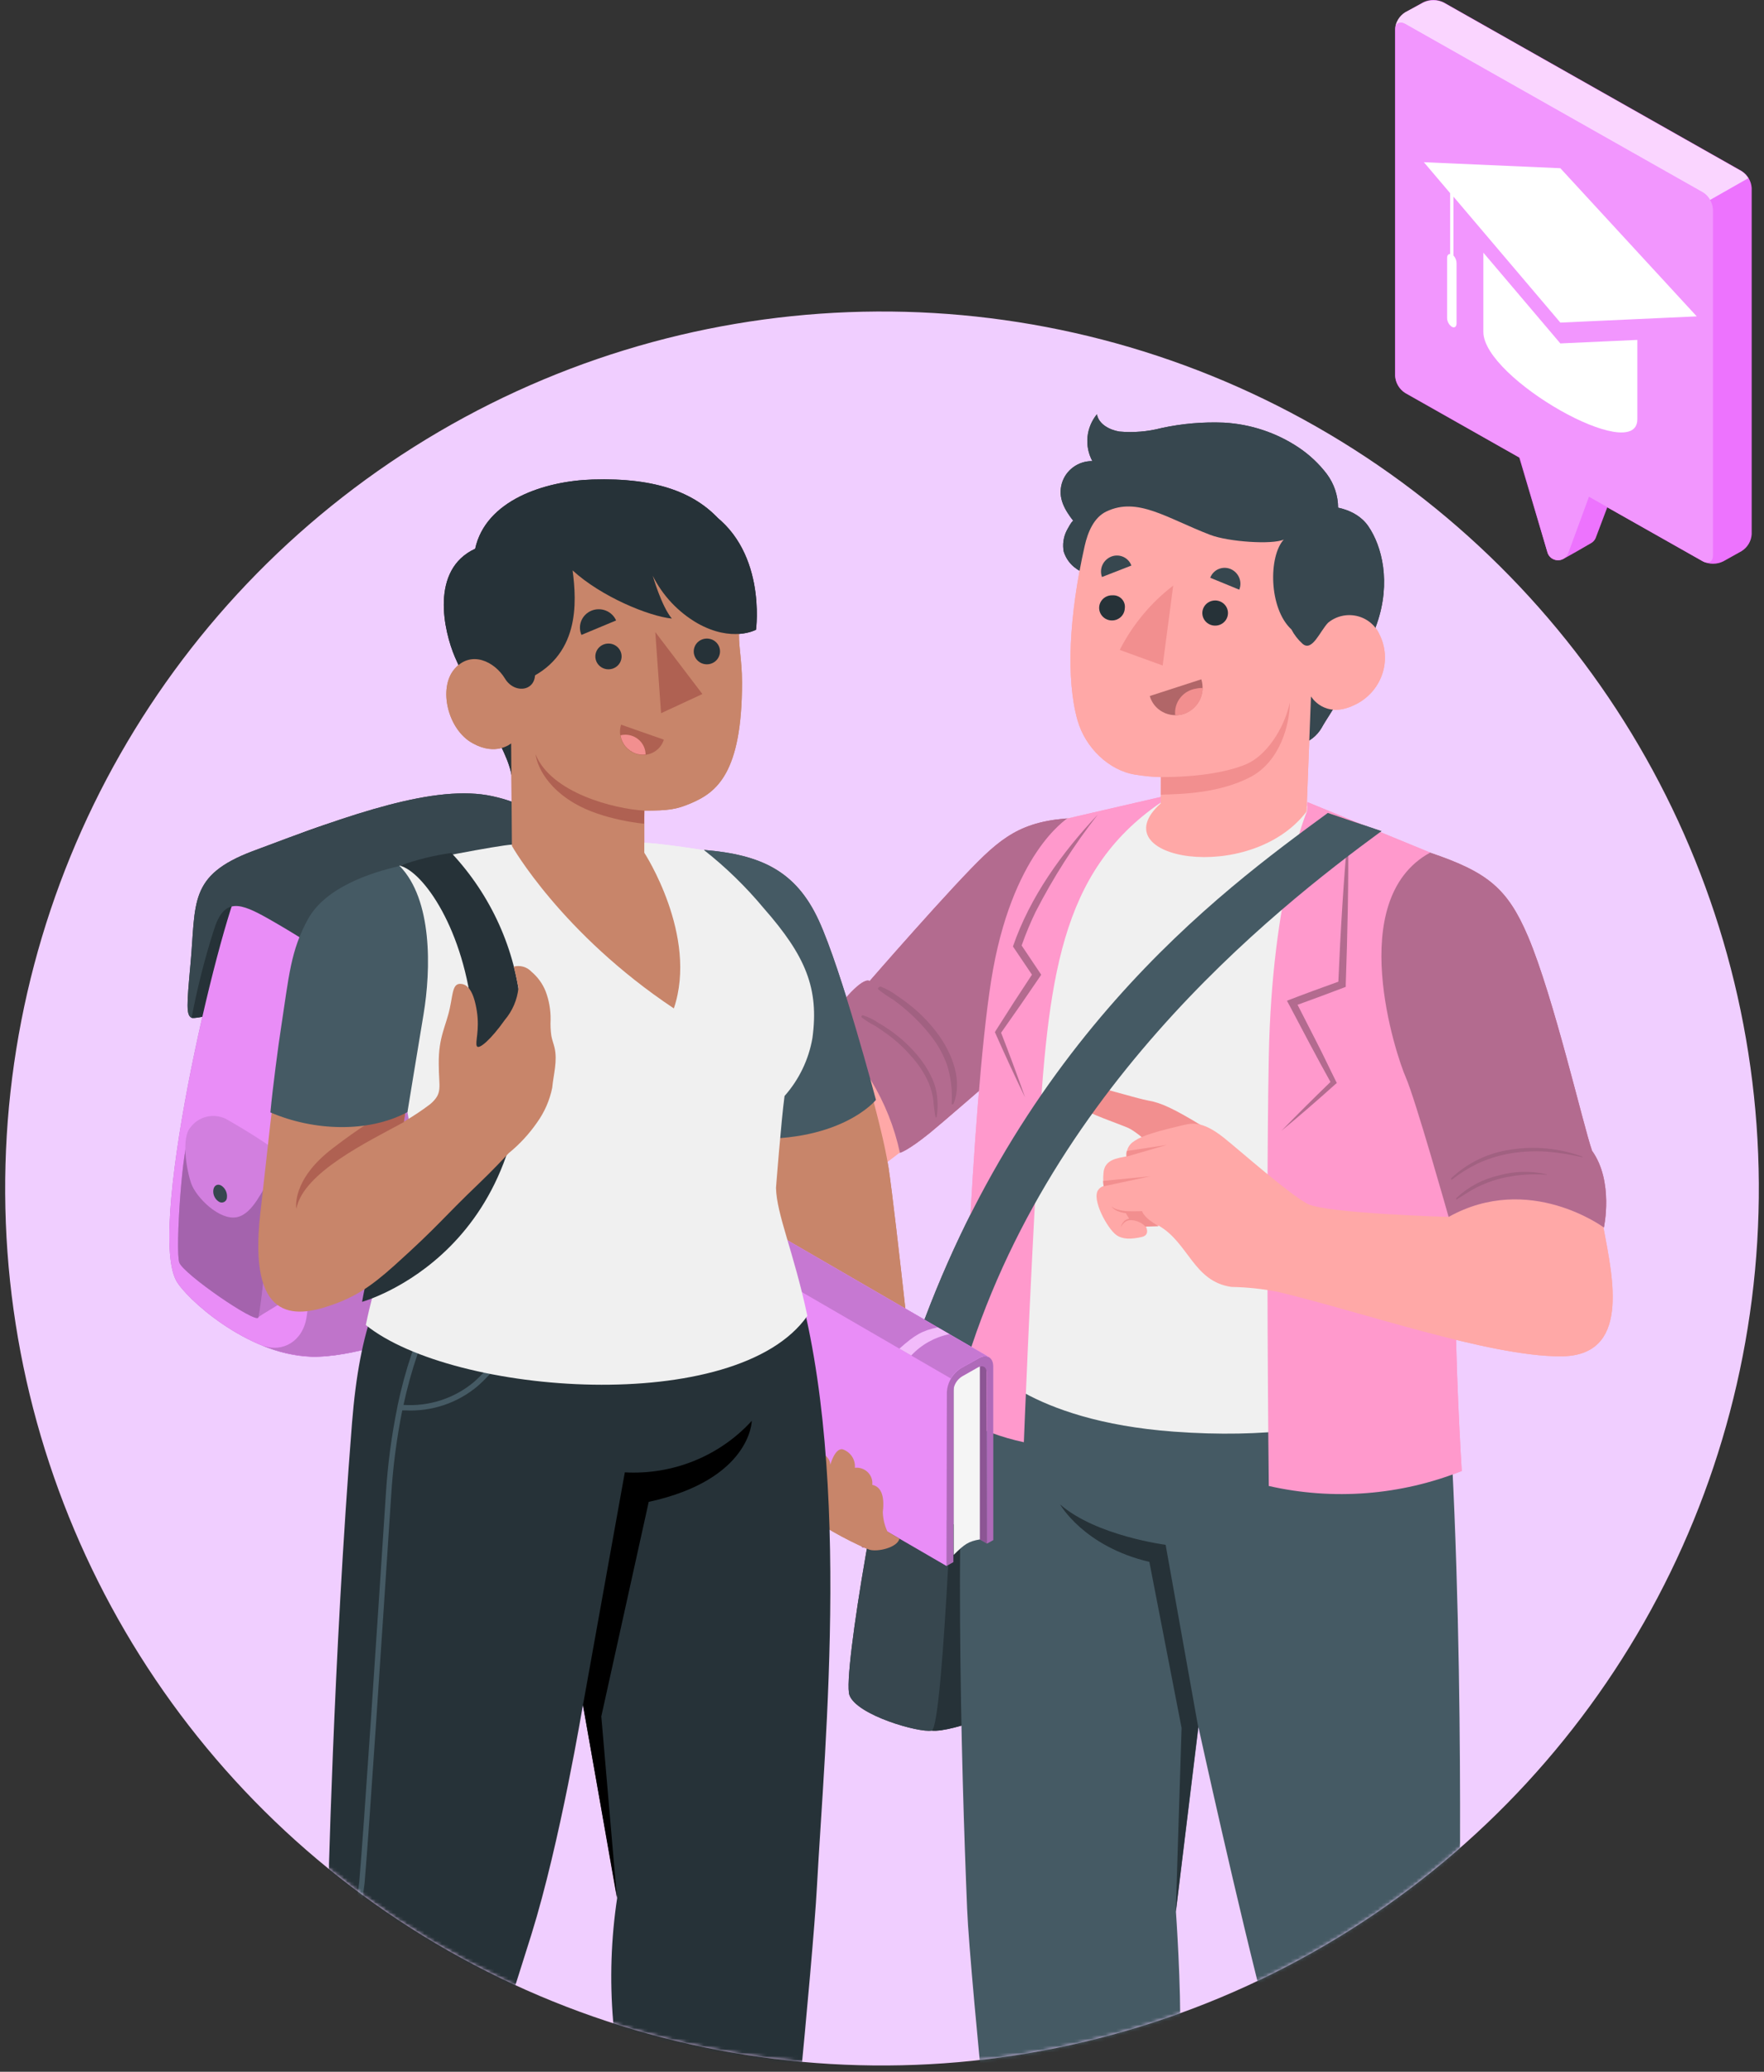 <svg width="505" height="593" viewBox="0 0 505 593" fill="none" xmlns="http://www.w3.org/2000/svg">
<rect x="0" y="0" width="505" height="593" fill="#333333" stroke="none"/>
<circle cx="252.5" cy="340.187" r="251.024" transform="rotate(-0.338 252.5 340.187)" fill="#F0CEFF"/>
<path d="M443.789 128.932L441.603 122.239C440.423 116.855 462.854 129.554 464.012 134.938L456.798 154.029C456.55 154.597 456.131 155.076 455.595 155.402C453.999 156.367 448.162 159.692 447.659 159.906C447.252 160.149 446.795 160.298 446.321 160.343C445.847 160.387 445.369 160.325 444.923 160.162C444.476 159.999 444.074 159.739 443.745 159.401C443.416 159.063 443.17 158.656 443.024 158.212L433.689 126.744C433.098 124.084 438.258 125.8 443.789 128.932Z" fill="#E950FE"/>
<path opacity="0.2" d="M443.789 128.932L441.603 122.239C440.423 116.855 462.854 129.554 464.012 134.938L456.798 154.029C456.55 154.597 456.131 155.076 455.595 155.402C453.999 156.367 448.162 159.692 447.659 159.906C447.252 160.149 446.795 160.298 446.321 160.343C445.847 160.387 445.369 160.325 444.923 160.162C444.476 159.999 444.074 159.739 443.745 159.401C443.416 159.063 443.17 158.656 443.024 158.212L433.689 126.744C433.098 124.084 438.258 125.8 443.789 128.932Z" fill="white"/>
<path d="M413.315 0.7L498.58 48.942C499.419 49.477 500.118 50.199 500.619 51.049C501.121 51.899 501.411 52.853 501.466 53.833V152.913C501.41 153.89 501.118 154.84 500.612 155.683C500.106 156.527 499.402 157.239 498.558 157.761L493.289 160.7C492.391 161.132 491.404 161.356 490.403 161.356C489.403 161.356 488.416 161.132 487.517 160.7L402.253 112.479C401.419 111.94 400.725 111.217 400.228 110.368C399.73 109.518 399.443 108.566 399.389 107.588V8.465C399.433 7.477 399.719 6.513 400.221 5.654C400.723 4.796 401.427 4.068 402.275 3.532L407.544 0.614C408.449 0.196 409.439 -0.014 410.44 0.001C411.44 0.016 412.424 0.255 413.315 0.7Z" fill="#E950FE"/>
<path opacity="0.2" d="M413.315 0.7L498.58 48.942C499.419 49.477 500.118 50.199 500.619 51.049C501.121 51.899 501.411 52.853 501.466 53.833V152.913C501.41 153.89 501.118 154.84 500.612 155.683C500.106 156.527 499.402 157.239 498.558 157.761L493.289 160.7C492.391 161.132 491.404 161.356 490.403 161.356C489.403 161.356 488.416 161.132 487.517 160.7L402.253 112.479C401.419 111.94 400.725 111.217 400.228 110.368C399.73 109.518 399.443 108.566 399.389 107.588V8.465C399.433 7.477 399.719 6.513 400.221 5.654C400.723 4.796 401.427 4.068 402.275 3.532L407.544 0.614C408.449 0.196 409.439 -0.014 410.44 0.001C411.44 0.016 412.424 0.255 413.315 0.7Z" fill="white"/>
<path d="M402.25 6.835L487.515 55.077C488.354 55.612 489.053 56.334 489.554 57.184C490.056 58.034 490.346 58.988 490.401 59.968V159.027C490.401 160.829 489.111 161.558 487.515 160.657L454.896 142.209L448.905 158.512C448.649 159.081 448.223 159.561 447.683 159.887C447.143 160.213 446.514 160.37 445.881 160.337C445.248 160.305 444.639 160.084 444.137 159.704C443.635 159.325 443.262 158.804 443.068 158.212L435.11 131.012L402.316 112.436C401.482 111.897 400.788 111.174 400.291 110.325C399.793 109.476 399.506 108.524 399.452 107.545V8.465C399.386 6.663 400.676 5.934 402.25 6.835Z" fill="#E950FE"/>
<path opacity="0.4" d="M402.25 6.835L487.515 55.077C488.354 55.612 489.053 56.334 489.554 57.184C490.056 58.034 490.346 58.988 490.401 59.968V159.027C490.401 160.829 489.111 161.558 487.515 160.657L454.896 142.209L448.905 158.512C448.649 159.081 448.223 159.561 447.683 159.887C447.143 160.213 446.514 160.37 445.881 160.337C445.248 160.305 444.639 160.084 444.137 159.704C443.635 159.325 443.262 158.804 443.068 158.212L435.11 131.012L402.316 112.436C401.482 111.897 400.788 111.174 400.291 110.325C399.793 109.476 399.506 108.524 399.452 107.545V8.465C399.386 6.663 400.676 5.934 402.25 6.835Z" fill="white"/>
<path d="M416.09 73.117V56.278L446.698 92.337L485.745 90.556L446.698 48.149L407.629 46.433L415.15 55.292V72.688C414.647 72.688 414.275 73.074 414.275 73.846V91.007C414.282 91.504 414.408 91.992 414.644 92.432C414.879 92.872 415.217 93.251 415.631 93.538C416.374 93.967 416.986 93.538 416.986 92.551V75.391C416.992 74.549 416.671 73.736 416.09 73.117ZM424.66 72.323V95.018C424.66 108.317 468.735 133.286 468.735 120.008V97.292L446.698 98.3L424.66 72.323Z" fill="white"/>
<path opacity="0.7" d="M399.408 7.972C399.649 6.535 400.829 6.02 402.272 6.835L487.537 55.077C488.388 55.613 489.087 56.351 489.57 57.222L500.502 51.002C500.021 50.177 499.337 49.484 498.512 48.985L413.247 0.743C412.349 0.311 411.362 0.087 410.361 0.087C409.361 0.087 408.374 0.311 407.476 0.743L402.272 3.532C401.497 4.025 400.839 4.678 400.345 5.444C399.85 6.21 399.531 7.073 399.408 7.972Z" fill="white"/>
<path d="M345.038 377.607L332.336 370.572C332.336 370.572 264.561 385.737 257.434 393.309C253.171 397.814 243.639 443.096 247.071 442.946C252.318 442.731 325.034 420.122 325.034 420.122L345.038 377.607Z" fill="#FF99CC"/>
<path opacity="0.3" d="M345.038 377.607L332.336 370.572C332.336 370.572 264.561 385.737 257.434 393.309C253.171 397.814 243.639 443.096 247.071 442.946C252.318 442.731 325.034 420.122 325.034 420.122L345.038 377.607Z" fill="black"/>
<path d="M266.701 495.35C278.616 496.744 341.822 465.147 347.025 461.029C352.228 456.91 345.035 377.629 345.035 377.629L273.566 400.924L266.701 495.35Z" fill="#263238"/>
<path d="M258.727 394.918C252.562 414.009 241.084 479.433 243.183 485.203C245.281 490.973 263.187 496.036 266.707 495.349C270.227 494.663 273.572 400.967 273.572 400.967L258.727 394.918Z" fill="#37474F"/>
<path d="M129.316 254.116C131.032 253.226 132.986 252.874 134.913 253.108C137.977 253.641 140.995 254.401 143.942 255.382C148.555 256.476 160.361 258.664 164.952 257.248C165.892 256.948 167.75 256.068 166.154 255.253C164.003 254.302 161.94 253.168 159.989 251.864C159.014 251.208 158.19 250.36 157.569 249.374C156.948 248.388 156.543 247.285 156.382 246.137C156.289 245.433 156.468 244.721 156.885 244.142C157.497 243.369 158.131 243.605 158.874 243.884C159.664 244.178 160.475 244.415 161.301 244.592L166.329 245.901C176.124 248.56 186.115 252.057 193.439 259.264C194.489 260.315 201.485 268.917 205.792 273.658C209.465 278.076 232.88 299.72 232.88 299.72C232.88 299.72 244.86 286.635 253.605 277.454C269.172 261.109 275.184 254.588 280.672 249.14C285.46 244.356 293.418 238.586 302.316 237.642L295.167 298.154C295.167 298.154 265.586 323.766 256.994 330.33C239.264 343.844 233.251 347.662 224.069 341.055C214.165 334.084 207.563 326.748 197.943 309.244C190.094 294.937 188.148 291.569 185.394 287.236C183.054 283.525 177.217 283.696 174.091 283.568C168.335 283.381 162.614 282.619 157.016 281.294C153.358 280.401 149.837 279.037 146.544 277.24C144.885 276.506 143.397 275.448 142.171 274.129C141.591 272.751 140.934 271.405 140.203 270.097C139.088 268.724 137.339 267.952 136.399 266.429C135.776 265.193 135.328 263.879 135.066 262.525C134.684 261.619 134.114 260.802 133.391 260.126C132.668 259.45 131.808 258.93 130.868 258.599C129.919 258.235 129.072 257.654 128.397 256.905C127.348 255.725 128.179 254.76 129.316 254.116Z" fill="#FFA8A7"/>
<path d="M232.879 299.72L236.136 296.202C239.536 299.653 241.963 303.91 243.182 308.558C244.401 313.205 244.369 318.083 243.089 322.715C242.683 314.079 239.048 305.893 232.879 299.72Z" fill="#F28F8F"/>
<path d="M171.334 259.844C174.9 264.432 179.711 267.941 185.217 269.968C182.168 270.39 179.066 269.728 176.472 268.102C175.074 267.155 173.894 265.931 173.009 264.508C172.124 263.086 171.553 261.496 171.334 259.844Z" fill="#F28F8F"/>
<path d="M317.029 234.167C297.855 233.374 290.597 236.505 281.742 244.893C272.888 253.28 248.948 280.822 248.948 280.822C248.948 280.822 247.352 278.978 240.203 287.965C233.054 296.953 233.928 298.691 233.928 298.691C237.09 299.368 240.084 300.653 242.737 302.472C245.39 304.291 247.65 306.607 249.385 309.287C253.282 315.684 256.068 322.672 257.628 329.965C257.628 329.965 259.814 329.451 266.22 324.26C272.625 319.069 316.504 280.651 316.504 280.651L317.029 234.167Z" fill="#FF99CC"/>
<path opacity="0.3" d="M317.029 234.167C297.855 233.374 290.597 236.505 281.742 244.893C272.888 253.28 248.948 280.822 248.948 280.822C248.948 280.822 247.352 278.978 240.203 287.965C233.054 296.953 233.928 298.691 233.928 298.691C237.09 299.368 240.084 300.653 242.737 302.472C245.39 304.291 247.65 306.607 249.385 309.287C253.282 315.684 256.068 322.672 257.628 329.965C257.628 329.965 259.814 329.451 266.22 324.26C272.625 319.069 316.504 280.651 316.504 280.651L317.029 234.167Z" fill="black"/>
<path opacity="0.1" d="M271.228 305.147C272.26 308.627 272.674 312.255 272.452 315.872C272.452 316.344 272.89 316.108 272.999 315.872C275.557 309.437 272.737 302.037 268.932 296.567C266.816 293.591 264.326 290.888 261.521 288.523C260.083 287.321 258.58 286.197 257.017 285.155C255.519 284.009 253.863 283.078 252.098 282.388C251.683 282.388 251.114 282.882 251.464 283.225C252.846 284.327 254.308 285.331 255.837 286.228C257.127 287.172 258.395 288.18 259.597 289.231C262.096 291.388 264.373 293.781 266.396 296.374C268.506 299.006 270.141 301.973 271.228 305.147ZM246.676 291.204C247.872 292.138 249.161 292.95 250.524 293.628C251.792 294.443 253.038 295.301 254.263 296.202C256.674 297.978 258.874 300.014 260.821 302.273C262.936 304.582 264.656 307.212 265.915 310.059C266.531 311.622 266.964 313.249 267.205 314.907C267.32 316.533 267.525 318.151 267.817 319.755C267.817 319.991 268.124 319.755 268.145 319.755C268.418 318.067 268.484 316.353 268.342 314.65C268.248 313.009 267.909 311.39 267.336 309.845C266.203 306.998 264.6 304.352 262.592 302.015C260.493 299.509 258.084 297.268 255.421 295.344C254.148 294.41 252.819 293.551 251.442 292.77C250.11 291.832 248.634 291.108 247.07 290.625C246.72 290.582 246.479 290.968 246.676 291.204Z" fill="black"/>
<path d="M369.346 229.362C376.888 230.907 399.823 239.937 408.524 244.656C408.524 244.656 418.581 265.292 413.487 313.062C412.678 320.72 410.601 341.334 409.639 357.25C408.692 370.208 408.779 383.218 409.901 396.162C409.901 396.162 389.416 413.73 336.049 409.783C294.138 406.694 281.545 389.791 281.545 389.791C281.545 389.791 281.742 334.341 282.835 303.989C284.256 264.176 296.543 241.203 305.594 234.253L333.097 229.748L369.346 229.362Z" fill="#F0F0F0"/>
<path d="M374.269 229.577L374.16 232.215C374.16 232.215 364.103 255.811 363.229 302.616C362.354 349.421 363.229 425.335 363.229 425.335C381.655 429.521 400.95 428.023 418.476 421.045C418.476 421.045 416.289 385.973 416.814 367.418C417.339 348.863 415.087 321.407 416.814 294.486C417.616 277.352 415.094 260.224 409.381 244.013L374.269 229.577Z" fill="#FF99CC"/>
<path d="M332.553 228.054L305.597 234.275C305.597 234.275 289.506 244.142 283.734 280.779C277.962 317.417 275.186 406.201 275.186 406.201C280.799 409.254 286.839 411.48 293.113 412.808C293.113 412.808 294.796 369.091 297.158 328.807C300 280.222 303.389 249.633 332.138 229.834L332.553 228.054Z" fill="#FF99CC"/>
<path opacity="0.3" d="M380.891 309.694C376.147 314.263 371.468 318.94 366.855 323.659C372.08 319.369 377.24 314.864 382.29 310.338L382.706 309.995C380.694 305.984 378.814 301.929 376.759 297.961L371.468 287.6C375.841 286.035 380.213 284.383 384.586 282.731L385.264 282.474V281.787C385.767 267.308 386.116 252.228 385.941 237.792C384.63 251.928 383.755 266.729 383.143 280.994C378.224 282.753 373.305 284.554 368.429 286.442L368.998 287.493C372.43 294.036 377.262 303.195 380.891 309.694ZM284.826 295.451L284.979 295.795C287.712 301.951 290.511 308.064 293.462 314.113C291.276 307.893 288.98 301.736 286.597 295.601C290.357 290.296 294.052 284.962 297.681 279.599L298.075 278.999L297.681 278.398L292.478 270.633C293.621 267.367 294.95 264.165 296.457 261.045C301.49 251.221 307.456 241.884 314.275 233.159C303.956 244.099 294.861 256.755 289.986 270.912L290.292 271.362L295.43 278.977C291.902 284.297 288.441 289.653 285.045 295.044L284.826 295.451Z" fill="black"/>
<path d="M343.814 322.072C336.162 317.417 332.358 315.636 328.926 315.057C325.493 314.478 313.338 310.638 308.725 309.931C305.817 309.48 305.052 314.028 308.965 316.773C311.982 318.918 319.525 321.364 322.87 322.801C326.215 324.238 333.167 331.188 333.167 331.188L343.814 322.072Z" fill="#F28F8F"/>
<path d="M429.885 258.792C425.294 250.084 418.626 248.882 410.34 246.222C386.444 258.406 404.131 308.214 404.131 308.214L414.778 348.327C414.778 348.327 379.601 347.319 374.354 344.595C369.107 341.87 354.983 329.343 350.305 325.611C343.855 320.527 340.969 321.514 337.996 322.222C328.223 324.538 326.124 325.547 324.135 327.027C323.556 327.502 323.109 328.113 322.834 328.803C322.559 329.493 322.465 330.239 322.561 330.974C319.959 331.531 316.002 331.789 315.893 336.057C315.777 337.195 315.821 338.342 316.024 339.468C315.364 339.634 314.789 340.031 314.406 340.583C312.438 343.243 316.964 351.545 319.522 353.454C321.336 354.784 323.741 354.762 326.824 354.076C329.469 353.497 327.983 350.944 327.983 350.944L331.743 350.837C340.291 355.749 341.691 366.839 352.556 368.362C356.962 368.437 361.352 368.897 365.674 369.735C389.264 375.312 426.212 388.268 446.785 388.225C466.855 388.225 461.739 365.938 459.094 351.63C457.17 341.141 441.188 280.243 429.885 258.792Z" fill="#FFA8A7"/>
<path d="M322.495 331.059L334.038 327.713L322.582 329.451C322.456 329.978 322.427 330.522 322.495 331.059Z" fill="#F28F8F"/>
<path d="M315.958 339.554L329.338 336.679L315.805 338.009C315.803 338.528 315.855 339.045 315.958 339.554Z" fill="#F28F8F"/>
<path d="M320.35 346.311C320.96 346.468 321.581 346.583 322.208 346.654C323.789 346.736 325.372 346.736 326.953 346.654C326.953 346.654 327.127 347.598 328.855 349.056C329.751 349.759 330.693 350.404 331.675 350.987L327.914 351.094C326.874 349.983 325.428 349.32 323.892 349.249C323.253 349.201 322.618 349.376 322.099 349.743C321.569 350.167 321.144 350.702 320.853 351.309C321.008 350.61 321.365 349.97 321.88 349.464C322.264 349.133 322.733 348.91 323.236 348.82L322.318 347.255C321.568 347.169 320.833 346.989 320.131 346.718C319.36 346.457 318.683 345.98 318.186 345.345C318.825 345.822 319.564 346.151 320.35 346.311Z" fill="#F28F8F"/>
<path d="M409.4 244.056C425.687 249.59 431.503 254.095 437.428 268.016C444.795 285.369 453.256 322.221 455.771 329.386C462.045 338.159 459.159 351.351 459.159 351.351C459.159 351.351 437.734 335.456 414.712 348.327C414.712 348.327 405.158 314.499 402.447 308.364C399.736 302.23 384.782 257.548 409.4 244.056Z" fill="#FF99CC"/>
<path opacity="0.3" d="M409.4 244.056C425.687 249.59 431.503 254.095 437.428 268.016C444.795 285.369 453.256 322.221 455.771 329.386C462.045 338.159 459.159 351.351 459.159 351.351C459.159 351.351 437.734 335.456 414.712 348.327C414.712 348.327 405.158 314.499 402.447 308.364C399.736 302.23 384.782 257.548 409.4 244.056Z" fill="black"/>
<path opacity="0.1" d="M415.654 337.645C417.936 335.856 420.406 334.31 423.022 333.033C425.811 331.76 428.748 330.824 431.767 330.245C435.335 329.609 438.969 329.4 442.589 329.623C446.11 329.897 449.605 330.442 453.039 331.253V331.081C446.435 328.648 439.295 327.96 432.335 329.086C425.995 330 420.106 332.844 415.501 337.216C415.348 337.345 415.435 337.817 415.654 337.645ZM416.878 342.965C416.878 342.965 416.878 343.394 417.009 343.308C418.911 342.193 420.682 340.906 422.65 339.919C424.694 338.884 426.84 338.057 429.056 337.452C433.532 336.304 438.173 335.898 442.786 336.251C442.786 336.251 442.786 336.144 442.786 336.122C438.301 335.084 433.62 335.187 429.187 336.422C424.553 337.461 420.296 339.723 416.878 342.965Z" fill="black"/>
<path d="M380.101 144.954C380.101 144.954 387.84 144.954 391.732 150.639C395.623 156.323 398.29 166.662 394.18 178.524C389.698 191.695 380.363 204.587 378.373 208.298C377.048 210.598 374.872 212.311 372.296 213.081L372.711 197.079L373.323 185.946C373.323 185.946 364.163 177.795 363.376 169.794C362.593 164.236 363.683 158.579 366.48 153.684L380.101 144.954Z" fill="#37474F"/>
<path d="M324.393 163.638C329.094 161.729 334.109 160.675 339.194 160.527L352.859 159.669L367.485 158.726C367.485 158.726 383.073 156.173 383.073 145.34C383.064 141.861 381.931 138.474 379.837 135.666C377.587 132.714 374.854 130.148 371.748 128.073C365.42 123.857 358.046 121.403 350.41 120.973C344.406 120.725 338.394 121.244 332.526 122.517C328.595 123.543 324.51 123.885 320.458 123.525C317.594 123.053 314.511 121.38 314.03 118.57C312.503 120.436 311.565 122.699 311.332 125.081C311.099 127.463 311.581 129.86 312.719 131.977C310.742 131.953 308.812 132.571 307.231 133.735C305.649 134.899 304.504 136.543 303.974 138.412C302.815 142.552 304.782 145.898 307.297 149.137C306.991 148.751 305.417 151.797 305.285 152.054C304.424 153.868 304.156 155.899 304.52 157.867C304.943 159.231 305.676 160.482 306.665 161.527C307.654 162.571 308.871 163.381 310.226 163.895C312.444 164.942 314.881 165.464 317.341 165.419C319.801 165.374 322.217 164.764 324.393 163.638Z" fill="#37474F"/>
<path d="M387.597 201.863C379.158 205.874 375.31 199.332 375.31 199.332L374.042 232.301C357.841 253.58 314.575 245.879 332.306 229.942V222.434C329.857 222.371 327.417 222.135 325.004 221.726C317.527 220.568 310.684 214.047 308.454 206.11C305.152 194.355 306.027 176.229 310.53 156.238C311.405 152.376 313.11 148.151 316.718 146.413C325.703 142.123 333.989 148.322 346.495 153.106C351.654 155.079 364.225 155.959 367.527 154.436C363.154 159.155 363.154 174.084 369.713 180.176C370.522 181.728 371.611 183.124 372.927 184.295C375.66 186.633 377.912 180.605 380.207 178.246C381.325 177.32 382.648 176.663 384.07 176.326C385.492 175.989 386.975 175.981 388.4 176.304C389.826 176.627 391.155 177.271 392.283 178.185C393.411 179.099 394.307 180.258 394.899 181.571C395.806 183.369 396.336 185.326 396.459 187.329C396.581 189.331 396.294 191.337 395.613 193.229C394.933 195.121 393.872 196.859 392.496 198.342C391.119 199.825 389.453 201.022 387.597 201.863Z" fill="#FFA8A7"/>
<path d="M332.35 222.433C342.166 222.433 350.868 221.189 356.661 218.787C362.455 216.384 367.593 208.705 369.254 201.09C369.254 207.225 366.5 218.1 357.733 222.541C348.966 226.981 338.756 227.303 332.328 227.453L332.35 222.433Z" fill="#F28F8F"/>
<path d="M346.471 165.375L354.779 168.786C355.226 167.674 355.216 166.436 354.751 165.332C354.286 164.227 353.402 163.343 352.286 162.865C351.738 162.639 351.149 162.524 350.554 162.529C349.96 162.533 349.372 162.657 348.828 162.892C348.283 163.127 347.794 163.468 347.388 163.895C346.983 164.322 346.671 164.826 346.471 165.375Z" fill="#37474F"/>
<path d="M315.472 165.161L323.889 161.879C323.694 161.334 323.39 160.833 322.994 160.407C322.597 159.98 322.117 159.637 321.583 159.396C321.048 159.156 320.469 159.024 319.881 159.008C319.293 158.992 318.708 159.093 318.161 159.305C317.028 159.751 316.115 160.61 315.614 161.701C315.113 162.793 315.062 164.033 315.472 165.161Z" fill="#37474F"/>
<path d="M351.545 175.586C351.523 176.299 351.286 176.99 350.863 177.57C350.441 178.151 349.852 178.595 349.172 178.848C348.491 179.1 347.75 179.148 347.042 178.986C346.334 178.825 345.69 178.46 345.193 177.939C344.696 177.419 344.368 176.765 344.25 176.061C344.132 175.357 344.23 174.634 344.531 173.985C344.832 173.335 345.322 172.788 345.941 172.412C346.559 172.037 347.277 171.85 348.004 171.875C348.974 171.908 349.891 172.318 350.555 173.013C351.219 173.708 351.575 174.633 351.545 175.586Z" fill="#263238"/>
<path d="M322.008 174.127C321.981 174.84 321.739 175.529 321.313 176.107C320.887 176.685 320.296 177.126 319.614 177.374C318.932 177.622 318.191 177.666 317.483 177.5C316.776 177.335 316.135 176.967 315.641 176.443C315.147 175.919 314.823 175.264 314.709 174.559C314.596 173.854 314.698 173.132 315.002 172.485C315.307 171.837 315.801 171.293 316.422 170.921C317.042 170.548 317.761 170.365 318.488 170.395C318.983 170.365 319.479 170.443 319.939 170.624C320.4 170.805 320.813 171.084 321.15 171.441C321.487 171.799 321.739 172.225 321.887 172.69C322.035 173.154 322.077 173.645 322.008 174.127Z" fill="#263238"/>
<path d="M335.87 167.606L332.853 190.494L320.566 186.032C324.209 178.85 329.437 172.556 335.87 167.606Z" fill="#F28F8F"/>
<path d="M343.916 194.441L329.158 199.224C329.433 200.196 329.905 201.103 330.546 201.891C331.187 202.68 331.983 203.333 332.888 203.812C333.792 204.29 334.786 204.585 335.81 204.678C336.833 204.77 337.865 204.659 338.843 204.351C340.827 203.657 342.461 202.24 343.406 200.394C344.351 198.548 344.533 196.416 343.916 194.441Z" fill="#B16668"/>
<path d="M342.429 197.1C343.045 196.958 343.678 196.901 344.309 196.929C344.305 198.568 343.784 200.165 342.817 201.502C341.85 202.839 340.485 203.849 338.909 204.394C338.11 204.636 337.275 204.744 336.439 204.715C336.249 202.934 336.766 201.15 337.881 199.732C338.996 198.314 340.625 197.372 342.429 197.1Z" fill="#F28F8F"/>
<path d="M380.129 232.687C349.521 255.146 288.851 299.184 258.725 394.918L273.569 400.924C295.607 314.435 364.912 260.337 395.476 237.9L380.129 232.687Z" fill="#455A64"/>
<path d="M202.348 244.869C220.971 245.32 231.813 255.313 237.889 274.315C243.835 292.887 252.403 321.175 254.392 334.364C256.381 347.553 262.808 407.646 262.808 407.646L239.507 409.662L216.25 341.677L205.451 296.855L202.348 244.869Z" fill="#C8856A"/>
<path d="M282.544 441.809L282.435 389.695L211.92 348.819L212.029 400.933L282.544 441.809Z" fill="#BA68C8"/>
<path opacity="0.4" d="M282.544 441.809L282.435 389.695L211.92 348.819L212.029 400.933L282.544 441.809Z" fill="black"/>
<path d="M280.511 390.189V440.63C277.233 441.209 276.14 441.96 273.014 445.07V394.993C273.014 394.993 272.861 394.113 280.511 390.189Z" fill="#F5F5F5"/>
<path d="M271.005 398.51C271.088 397.125 271.501 395.779 272.211 394.579C272.921 393.38 273.908 392.361 275.093 391.604L280.273 388.73C282.459 387.486 284.339 388.537 284.339 391.089V440.823L282.568 441.81L282.459 392.784C282.459 391.239 281.366 390.639 280.011 391.368L275.399 393.985C274.683 394.434 274.086 395.043 273.657 395.763C273.227 396.482 272.978 397.291 272.929 398.124V447.128L270.918 448.243L271.005 398.51Z" fill="#BA68C8"/>
<path opacity="0.25" d="M271.005 398.51C271.088 397.125 271.501 395.779 272.211 394.579C272.921 393.38 273.908 392.361 275.093 391.604L280.273 388.73C282.459 387.486 284.339 388.537 284.339 391.089V440.823L282.568 441.81L282.459 392.784C282.459 391.239 281.366 390.639 280.011 391.368L275.399 393.985C274.683 394.434 274.086 395.043 273.657 395.763C273.227 396.482 272.978 397.291 272.929 398.124V447.128L270.918 448.243L271.005 398.51Z" fill="black"/>
<path d="M270.982 448.243L200.555 407.367V357.633C200.638 356.249 201.054 354.904 201.768 353.707C202.482 352.511 203.474 351.497 204.664 350.749L209.844 347.854C210.256 347.566 210.739 347.393 211.243 347.351C211.747 347.31 212.253 347.402 212.708 347.618L283.223 388.473C282.76 388.267 282.251 388.182 281.745 388.227C281.24 388.272 280.754 388.445 280.338 388.73L275.157 391.604C273.972 392.355 272.983 393.369 272.273 394.566C271.563 395.762 271.15 397.106 271.07 398.488L270.982 448.243Z" fill="#BA68C8"/>
<path d="M272.206 394.563C272.897 393.353 273.89 392.335 275.091 391.604L280.272 388.73C280.689 388.445 281.174 388.272 281.68 388.227C282.186 388.182 282.695 388.266 283.157 388.473L212.642 347.596C212.187 347.38 211.681 347.288 211.177 347.33C210.674 347.371 210.191 347.545 209.779 347.832L204.598 350.727C203.386 351.446 202.391 352.467 201.713 353.687L272.206 394.563Z" fill="#BA68C8"/>
<path opacity="0.15" d="M272.206 394.563C272.897 393.353 273.89 392.335 275.091 391.604L280.272 388.73C280.689 388.445 281.174 388.272 281.68 388.227C282.186 388.182 282.695 388.266 283.157 388.473L212.642 347.596C212.187 347.38 211.681 347.288 211.177 347.33C210.674 347.371 210.191 347.545 209.779 347.832L204.598 350.727C203.386 351.446 202.391 352.467 201.713 353.687L272.206 394.563Z" fill="black"/>
<path d="M211.18 359.241C214.092 356.142 217.909 354 222.109 353.108L225.475 355.059C221.269 355.934 217.447 358.079 214.546 361.193L211.18 359.241Z" fill="#BA68C8"/>
<path d="M257.496 386.028C261.868 382.103 264.054 380.859 268.425 379.937L271.791 381.867C267.586 382.732 263.763 384.87 260.862 387.98L257.496 386.028Z" fill="#BA68C8"/>
<g opacity="0.4">
<path d="M211.182 359.241C214.094 356.142 217.911 354 222.111 353.108L225.477 355.059C221.271 355.934 217.449 358.079 214.548 361.193L211.182 359.241Z" fill="white"/>
<path d="M257.5 386.028C261.872 382.103 264.057 380.859 268.429 379.937L271.795 381.867C267.59 382.732 263.767 384.87 260.866 387.979L257.5 386.028Z" fill="white"/>
</g>
<path d="M257.495 440.416C256.861 443.032 251.09 444.276 248.904 443.568C246.719 442.86 235.024 437.134 233.757 434.99C232.489 432.845 229.8 426.862 230.325 424.267C230.849 421.672 232.139 415.238 234.85 415.945C235.621 416.122 236.315 416.535 236.83 417.125C237.345 417.715 237.654 418.452 237.713 419.227C237.713 419.227 239.003 414.444 241.21 414.83C242.316 415.2 243.264 415.923 243.902 416.883C244.54 417.843 244.831 418.986 244.729 420.127C245.403 420.052 246.084 420.127 246.724 420.346C247.363 420.565 247.944 420.923 248.423 421.393C248.902 421.863 249.267 422.433 249.49 423.06C249.714 423.688 249.79 424.357 249.713 425.017C252.008 425.468 253.342 427.784 252.73 432.781C252.784 434.707 253.23 436.602 254.041 438.357L257.495 440.416Z" fill="#C8856A"/>
<path d="M201.607 243.282C217.783 244.633 227.837 249.223 234.395 263.463C240.952 277.703 250.767 314.827 250.767 314.827C250.767 314.827 240.275 327.887 211.422 325.743L204.405 296.662L201.607 243.282Z" fill="#455A64"/>
<path d="M54.847 291.322C55.918 291.793 66.826 289.306 77.077 285.402V247.335C72.855 248.046 68.941 249.967 65.829 252.856C62.718 255.745 60.547 259.473 59.59 263.57C52.202 289.306 54.847 291.322 54.847 291.322Z" fill="#263238"/>
<path d="M135.112 229.642C144.774 229.471 156.075 234.167 159.463 241.545C160.031 242.789 164.075 252.482 164.075 252.482C169.517 278.218 179.376 344.422 172.425 352.636C162.108 364.925 111.221 389.095 89.013 388.344C70.652 387.765 52.903 371.359 50.368 366.426C41.974 350.17 63.986 259.645 69.8 250.617C79.264 235.797 122.806 229.792 135.112 229.642Z" fill="#BA68C8"/>
<path opacity="0.18" d="M172.423 352.593C162.105 364.882 111.219 389.052 89.011 388.301C84.012 388.05 79.105 386.886 74.541 384.87C79.743 387.272 85.842 384.87 87.525 378.222C89.208 371.573 92.028 318.558 92.028 273.135L164.16 252.44C169.515 278.175 179.33 344.379 172.423 352.593Z" fill="black"/>
<path opacity="0.5" d="M67.504 255.378C68.017 253.394 68.788 251.484 69.799 249.695C79.264 234.961 122.805 228.956 135.112 228.763C144.773 228.592 156.074 233.288 159.462 240.666C160.008 241.867 164.074 251.625 164.074 251.625C144.773 261.662 96.488 271.891 91.373 270.068C85.078 267.817 67.504 255.378 67.504 255.378Z" fill="black"/>
<path d="M54.301 325.357C54.76 325.142 61.645 320.424 62.432 320.059C63.831 319.437 83.285 333.292 85.034 335.608C86.28 337.195 82.848 370.136 82.061 371.83C81.755 372.431 74.236 376.506 73.93 377.128C73.099 378.822 52.531 364.689 51.328 361.386C50.126 358.083 52.246 326.3 54.301 325.357Z" fill="#BA68C8"/>
<path opacity="0.18" d="M54.301 325.357C54.76 325.142 61.645 320.424 62.432 320.059C63.831 319.437 83.285 333.292 85.034 335.608C86.28 337.195 82.848 370.136 82.061 371.83C81.755 372.431 74.236 376.506 73.93 377.128C73.099 378.822 52.531 364.689 51.328 361.386C50.126 358.083 52.246 326.3 54.301 325.357Z" fill="black"/>
<path d="M76.903 340.884C78.127 342.492 74.717 375.412 73.93 377.128C73.143 378.844 52.531 364.689 51.328 361.386C50.126 358.084 52.246 326.301 54.301 325.357C55.7 324.713 75.154 338.589 76.903 340.884Z" fill="#BA68C8"/>
<path opacity="0.4" d="M62.436 320.059C61.649 320.424 54.764 325.142 54.305 325.356C55.704 324.713 75.157 338.589 76.906 340.884L85.037 335.608C83.289 333.292 63.835 319.416 62.436 320.059Z" fill="black"/>
<path opacity="0.3" d="M76.903 340.884C78.127 342.492 74.717 375.412 73.93 377.128C73.143 378.844 52.531 364.689 51.328 361.386C50.126 358.084 52.246 326.301 54.301 325.357C55.7 324.713 75.154 338.589 76.903 340.884Z" fill="black"/>
<path d="M85.037 335.608C83.594 334.6 79.091 336.766 77.102 338.31C75.113 339.855 72.731 347.361 67.813 348.39C62.895 349.42 56.097 342.771 54.698 338.611C53.299 334.45 51.944 325.743 54.457 322.783C55.566 321.242 57.198 320.139 59.06 319.671C60.923 319.203 62.895 319.402 64.621 320.231C68.141 322.204 84.709 331.812 85.037 335.608Z" fill="#BA68C8"/>
<path opacity="0.1" d="M85.037 335.608C83.594 334.6 79.091 336.766 77.102 338.31C75.113 339.855 72.731 347.361 67.813 348.39C62.895 349.42 56.097 342.771 54.698 338.611C53.299 334.45 51.944 325.743 54.457 322.783C55.566 321.242 57.198 320.139 59.06 319.671C60.923 319.203 62.895 319.402 64.621 320.231C68.141 322.204 84.709 331.812 85.037 335.608Z" fill="black"/>
<path d="M63.373 339.361C63.929 339.734 64.371 340.249 64.652 340.849C64.933 341.45 65.043 342.114 64.969 342.771C64.965 343.031 64.889 343.286 64.751 343.508C64.613 343.731 64.416 343.913 64.182 344.035C63.948 344.158 63.684 344.217 63.419 344.206C63.154 344.194 62.896 344.114 62.673 343.972C62.105 343.611 61.653 343.099 61.37 342.495C61.087 341.891 60.986 341.22 61.078 340.562C61.275 339.275 62.302 338.739 63.373 339.361Z" fill="#37474F"/>
<path d="M92.032 272.299C92.032 272.299 85.234 267.731 76.993 263.056C68.753 258.38 64.162 256.793 61.233 266.165C58.595 274.418 56.463 282.818 54.851 291.322C53.277 290.571 53.452 287.783 54.545 275.816C56.141 258.402 53.889 250.617 72.272 243.647C100.688 232.924 124.732 224.345 140.995 227.905C157.257 231.465 161.213 240.365 164.077 251.625C164.077 251.625 144.273 269.254 92.032 272.299Z" fill="#37474F"/>
<path d="M104.73 379.272C109.474 355.531 119.397 342.278 119.616 334.771C119.616 334.771 112.643 297.005 111.66 288.105C109.058 264.921 109.255 253.598 114.414 247.786C119.244 246.456 142.829 241.931 146.524 241.759C166.305 240.944 169.212 240.987 184.448 241.223C190.153 241.502 201.607 243.368 201.607 243.368C207.85 248.288 213.549 253.837 218.612 259.924C230.722 273.693 234.503 282.957 232.58 297.133C231.521 303.273 228.761 309.008 224.601 313.711C223.662 320.574 222.153 340.004 222.153 340.004C222.328 347.618 227.203 358.255 231.137 376.634C210.962 405.501 129.758 399.432 104.73 379.272Z" fill="#F0F0F0"/>
<path d="M211.64 180.316C216.427 170.344 212.448 156.725 207.268 150.291C199.792 140.962 187.858 136.695 169.65 137.252C155.792 137.681 139.048 143.236 136.032 157.068C123.048 163.052 127.048 180.659 130.239 188.08C136.928 203.692 146.742 215.96 146.677 224.259L211.64 180.316Z" fill="#263238"/>
<path d="M204.209 159.127C207.291 161.508 212.428 168.177 211.641 180.359C211.226 184.026 212.428 188.573 212.428 195.371C212.428 221.385 205.062 226.811 197.892 229.878C193.63 231.722 191.335 232.023 184.449 232.023V244.075C184.449 244.075 199.947 267.838 192.908 288.641C160.733 267.194 146.569 242.167 146.547 242.124L146.328 212.785C146.154 212.914 141.957 216.41 135.399 212.785C128.186 208.947 125.366 196.98 130.11 191.489C134.853 185.999 141.607 189.345 144.58 194.256C147.552 199.167 155.006 197.752 152.777 190.353C156.165 188.787 160.405 185.399 157.301 171.823C156.972 169.593 157.159 167.319 157.847 165.17C158.536 163.02 159.709 161.05 161.279 159.406C166.875 154.516 177.804 155.653 183.968 161.744C192.384 155.052 197.783 154.173 204.209 159.127Z" fill="#C8856A"/>
<path d="M177.803 207.424L190.043 211.713C189.801 212.509 189.397 213.248 188.855 213.886C188.313 214.524 187.645 215.048 186.891 215.425C186.136 215.802 185.312 216.024 184.468 216.08C183.623 216.135 182.776 216.021 181.977 215.745C180.324 215.152 178.967 213.956 178.19 212.406C177.412 210.856 177.273 209.072 177.803 207.424Z" fill="#AF6152"/>
<path d="M184.82 215.959C184.809 214.458 184.194 213.021 183.11 211.961C182.025 210.901 180.559 210.303 179.028 210.298C178.556 210.301 178.087 210.358 177.629 210.469C177.819 211.641 178.325 212.741 179.093 213.658C179.862 214.574 180.865 215.272 182.001 215.681C182.907 215.98 183.871 216.075 184.82 215.959Z" fill="#F28F8F"/>
<path d="M187.594 180.917L189.255 204.143L201.08 198.653L187.594 180.917Z" fill="#AF6152"/>
<path d="M184.447 232.023C175.922 231.551 157.758 226.983 153.32 215.895C153.32 215.895 153.998 223.787 164.424 229.921C172.643 234.768 184.403 235.776 184.403 235.776L184.447 232.023Z" fill="#AF6152"/>
<path d="M177.935 188.23C177.867 188.957 177.58 189.648 177.112 190.215C176.643 190.782 176.014 191.2 175.303 191.415C174.592 191.631 173.832 191.635 173.119 191.427C172.406 191.219 171.772 190.808 171.297 190.246C170.822 189.684 170.528 188.996 170.451 188.27C170.375 187.544 170.52 186.812 170.868 186.166C171.216 185.521 171.752 184.992 172.407 184.645C173.061 184.298 173.806 184.15 174.547 184.219C175.538 184.312 176.451 184.786 177.086 185.538C177.721 186.289 178.026 187.258 177.935 188.23Z" fill="#263238"/>
<path d="M206.021 187.308C205.851 188.017 205.471 188.661 204.928 189.159C204.386 189.656 203.705 189.985 202.972 190.103C202.239 190.222 201.487 190.125 200.811 189.824C200.134 189.523 199.563 189.033 199.17 188.415C198.778 187.796 198.58 187.077 198.603 186.349C198.626 185.621 198.869 184.915 199.3 184.322C199.731 183.729 200.332 183.274 201.026 183.015C201.721 182.757 202.477 182.705 203.201 182.868C203.686 182.974 204.144 183.174 204.549 183.455C204.954 183.737 205.297 184.095 205.56 184.508C205.822 184.921 205.998 185.382 206.077 185.862C206.157 186.343 206.138 186.834 206.021 187.308Z" fill="#263238"/>
<path d="M204.622 172.853C203.931 172.677 203.212 172.638 202.506 172.739C201.8 172.84 201.122 173.078 200.511 173.44C199.9 173.801 199.369 174.279 198.949 174.845C198.529 175.411 198.228 176.053 198.064 176.734L208.513 179.222C208.851 177.872 208.632 176.445 207.903 175.252C207.174 174.059 205.995 173.197 204.622 172.853Z" fill="#263238"/>
<path d="M169.299 174.804C168.648 175.076 168.059 175.47 167.564 175.965C167.069 176.461 166.678 177.047 166.414 177.69C166.15 178.333 166.018 179.021 166.026 179.715C166.033 180.408 166.18 181.094 166.457 181.732L176.381 177.592C175.813 176.306 174.751 175.291 173.425 174.769C172.098 174.247 170.616 174.259 169.299 174.804Z" fill="#263238"/>
<path d="M201.894 145.723H161.5C134.199 156.253 144.254 190.76 149.959 194.878C166.178 188.187 165.107 172.317 163.926 163.266C172.145 170.815 185.784 176.391 192.342 177.056C189.369 173.539 186.877 164.81 186.877 164.81C189.688 170.463 194.126 175.182 199.643 178.386C209.632 184.026 216.43 180.252 216.43 180.252C216.43 180.252 219.73 156.339 201.894 145.723Z" fill="#263238"/>
<path d="M129.232 244.14C140.593 256.276 147.574 271.738 149.102 288.147C155.965 358.276 103.658 372.624 103.658 372.624C104.719 366.646 106.18 360.742 108.03 354.952C108.03 354.952 138.828 327.308 135.396 291.471C132.97 265.929 121.101 249.437 114.478 247.786C119.253 246.069 124.198 244.847 129.232 244.14Z" fill="#263238"/>
<path d="M94.567 373.675C101.409 371.337 105.911 368.506 112.884 362.244C125.781 350.642 126.48 348.905 137.212 338.653C140.841 335.179 144.098 331.726 145.628 330.075C148.726 327.551 151.449 324.612 153.716 321.346C155.866 318.358 157.355 314.961 158.087 311.374C158.437 307.578 159.661 303.675 158.743 299.836C158.481 298.721 158.065 297.691 157.847 296.533C157.621 294.978 157.548 293.405 157.628 291.836C157.663 289.079 157.182 286.338 156.207 283.751C155.347 281.589 153.958 279.666 152.164 278.154C151.539 277.473 150.735 276.975 149.84 276.713C148.946 276.452 147.995 276.439 147.092 276.674C147.595 278.69 147.967 280.405 148.426 282.765C148.083 286.138 146.721 289.335 144.513 291.944C140.557 297.541 137.081 300.522 136.513 299.45C135.945 298.377 137.365 294.903 136.513 289.434C135.661 283.966 134.087 282.035 132.338 281.671C129.584 281.135 129.737 284.03 128.797 288.469C127.682 293.788 125.518 296.769 125.606 304.532C125.606 311.331 126.873 312.832 123.158 316.049C120.745 317.874 118.219 319.55 115.595 321.067C115.595 321.067 116.6 315.063 118.327 302.109C121.912 275.194 119.442 252.997 113.955 249.802C101.933 253.276 90.217 259.946 84.927 280.17C79.288 301.616 79.266 304.876 74.523 347.296C71.004 378.286 84.184 377.235 94.567 373.675Z" fill="#C8856A"/>
<path d="M115.616 321.175C105.496 326.729 86.851 335.565 84.84 345.967C84.84 345.967 83.266 337.71 95.441 328.531C102.094 323.394 109.171 318.81 116.6 314.827L115.616 321.175Z" fill="#AF6152"/>
<path d="M116.644 318.322C116.644 318.322 119.682 299.728 121.234 290.442C123.42 277.424 123.813 257.479 114.414 247.871C105.999 249.801 93.19 254.005 88.184 263.055C83.179 272.106 82.742 279.29 80.425 294.388C79.747 298.677 78.064 311.331 77.408 318.408C89.736 323.705 105.321 324.348 116.644 318.322Z" fill="#455A64"/>
<mask id="mask0_1947_1333" style="mask-type:luminance" maskUnits="userSpaceOnUse" x="1" y="89" width="503" height="503">
<circle cx="252.5" cy="340.187" r="251.024" transform="rotate(-0.338 252.5 340.187)" fill="white"/>
</mask>
<g mask="url(#mask0_1947_1333)">
<path d="M443.789 128.932L441.603 122.239C440.423 116.855 462.854 129.554 464.012 134.938L456.798 154.029C456.55 154.597 456.131 155.076 455.595 155.402C453.999 156.367 448.162 159.692 447.659 159.906C447.252 160.149 446.795 160.299 446.321 160.343C445.847 160.387 445.369 160.326 444.923 160.162C444.476 159.999 444.074 159.739 443.745 159.401C443.416 159.063 443.17 158.657 443.024 158.212L433.689 126.744C433.098 124.084 438.258 125.8 443.789 128.932Z" fill="#AB4CFE"/>
<path opacity="0.2" d="M443.789 128.932L441.603 122.239C440.423 116.855 462.854 129.554 464.012 134.938L456.798 154.029C456.55 154.597 456.131 155.076 455.595 155.402C453.999 156.367 448.162 159.692 447.659 159.906C447.252 160.149 446.795 160.299 446.321 160.343C445.847 160.387 445.369 160.326 444.923 160.162C444.476 159.999 444.074 159.739 443.745 159.401C443.416 159.063 443.17 158.657 443.024 158.212L433.689 126.744C433.098 124.084 438.258 125.8 443.789 128.932Z" fill="white"/>
<path d="M413.315 0.7L498.58 48.943C499.419 49.478 500.118 50.199 500.619 51.049C501.121 51.899 501.411 52.853 501.466 53.833V152.913C501.41 153.89 501.118 154.84 500.612 155.684C500.106 156.527 499.402 157.239 498.558 157.761L493.289 160.7C492.391 161.132 491.404 161.356 490.403 161.356C489.403 161.356 488.416 161.132 487.517 160.7L402.253 112.479C401.419 111.941 400.725 111.217 400.228 110.368C399.73 109.519 399.443 108.567 399.389 107.588V8.465C399.433 7.477 399.719 6.513 400.221 5.655C400.723 4.796 401.427 4.068 402.275 3.532L407.544 0.615C408.449 0.196 409.439 -0.014 410.44 0.001C411.44 0.016 412.424 0.255 413.315 0.7Z" fill="#AB4CFE"/>
<path opacity="0.2" d="M413.315 0.7L498.58 48.943C499.419 49.478 500.118 50.199 500.619 51.049C501.121 51.899 501.411 52.853 501.466 53.833V152.913C501.41 153.89 501.118 154.84 500.612 155.684C500.106 156.527 499.402 157.239 498.558 157.761L493.289 160.7C492.391 161.132 491.404 161.356 490.403 161.356C489.403 161.356 488.416 161.132 487.517 160.7L402.253 112.479C401.419 111.941 400.725 111.217 400.228 110.368C399.73 109.519 399.443 108.567 399.389 107.588V8.465C399.433 7.477 399.719 6.513 400.221 5.655C400.723 4.796 401.427 4.068 402.275 3.532L407.544 0.615C408.449 0.196 409.439 -0.014 410.44 0.001C411.44 0.016 412.424 0.255 413.315 0.7Z" fill="white"/>
<path d="M402.25 6.835L487.515 55.078C488.354 55.613 489.053 56.334 489.554 57.184C490.056 58.034 490.346 58.988 490.401 59.968V159.027C490.401 160.829 489.111 161.558 487.515 160.657L454.896 142.21L448.905 158.512C448.649 159.081 448.223 159.561 447.683 159.887C447.143 160.213 446.514 160.37 445.881 160.338C445.248 160.305 444.639 160.084 444.137 159.705C443.635 159.325 443.262 158.804 443.068 158.212L435.11 131.013L402.316 112.436C401.482 111.898 400.788 111.175 400.291 110.325C399.793 109.476 399.506 108.524 399.452 107.546V8.466C399.386 6.664 400.676 5.934 402.25 6.835Z" fill="#AB4CFE"/>
<path opacity="0.4" d="M402.25 6.835L487.515 55.078C488.354 55.613 489.053 56.334 489.554 57.184C490.056 58.034 490.346 58.988 490.401 59.968V159.027C490.401 160.829 489.111 161.558 487.515 160.657L454.896 142.21L448.905 158.512C448.649 159.081 448.223 159.561 447.683 159.887C447.143 160.213 446.514 160.37 445.881 160.338C445.248 160.305 444.639 160.084 444.137 159.705C443.635 159.325 443.262 158.804 443.068 158.212L435.11 131.013L402.316 112.436C401.482 111.898 400.788 111.175 400.291 110.325C399.793 109.476 399.506 108.524 399.452 107.546V8.466C399.386 6.664 400.676 5.934 402.25 6.835Z" fill="white"/>
<path d="M416.09 73.117V56.279L446.698 92.337L485.745 90.557L446.698 48.149L407.629 46.433L415.15 55.292V72.688C414.647 72.688 414.275 73.074 414.275 73.847V91.007C414.282 91.504 414.408 91.992 414.644 92.432C414.879 92.872 415.217 93.251 415.631 93.538C416.374 93.967 416.986 93.538 416.986 92.552V75.391C416.992 74.549 416.671 73.737 416.09 73.117ZM424.66 72.324V95.018C424.66 108.318 468.735 133.286 468.735 120.008V97.292L446.698 98.3L424.66 72.324Z" fill="white"/>
<path d="M345.038 377.608L332.336 370.572C332.336 370.572 264.561 385.737 257.434 393.309C253.171 397.814 243.639 443.096 247.071 442.946C252.318 442.731 325.034 420.123 325.034 420.123L345.038 377.608Z" fill="#FF99CC"/>
<path opacity="0.3" d="M345.038 377.608L332.336 370.572C332.336 370.572 264.561 385.737 257.434 393.309C253.171 397.814 243.639 443.096 247.071 442.946C252.318 442.731 325.034 420.123 325.034 420.123L345.038 377.608Z" fill="black"/>
<path d="M266.701 495.35C278.616 496.744 341.822 465.147 347.025 461.029C352.228 456.91 345.035 377.629 345.035 377.629L273.566 400.924L266.701 495.35Z" fill="#263238"/>
<path d="M258.727 394.918C252.562 414.009 241.084 479.433 243.183 485.203C245.281 490.973 263.187 496.036 266.707 495.349C270.227 494.663 273.572 400.967 273.572 400.967L258.727 394.918Z" fill="#37474F"/>
<path d="M412.597 374.626C419.68 448.137 417.756 553.352 417.756 553.352C418.39 558.929 422.719 575.553 426.501 603.031C429.824 627.485 426.501 678.323 426.501 681.39C426.501 681.39 408.792 693.531 392.33 688.34C392.33 688.34 371.954 612.727 362.946 578.599C354.442 546.295 343.095 494.363 343.095 494.363L336.645 547.174C336.645 547.174 338.176 568.518 337.826 583.19C337.411 600.35 325.189 668.22 325.189 668.22C325.189 668.22 305.513 679.181 288.197 666.353C288.197 666.353 277.703 566.952 276.873 546.423C275.211 506.161 272.828 424.348 277.791 374.819L412.597 374.626Z" fill="#455A64"/>
<path d="M343.03 494.384L333.695 442.174C333.695 442.174 313.8 439.621 303.48 430.612C303.48 430.612 310.258 442.646 329.038 447.064L338.264 494.599L336.603 547.196L343.03 494.384Z" fill="#263238"/>
<path d="M129.316 254.116C131.032 253.226 132.986 252.875 134.913 253.108C137.977 253.641 140.995 254.401 143.942 255.382C148.555 256.476 160.361 258.664 164.952 257.248C165.892 256.948 167.75 256.068 166.154 255.253C164.003 254.302 161.94 253.168 159.989 251.864C159.014 251.209 158.19 250.361 157.569 249.374C156.948 248.388 156.543 247.285 156.382 246.137C156.289 245.433 156.468 244.722 156.885 244.142C157.497 243.37 158.131 243.606 158.874 243.884C159.664 244.178 160.475 244.415 161.301 244.592L166.329 245.901C176.124 248.561 186.115 252.057 193.439 259.264C194.489 260.316 201.485 268.917 205.792 273.658C209.465 278.077 232.88 299.72 232.88 299.72C232.88 299.72 244.86 286.635 253.605 277.455C269.172 261.109 275.184 254.588 280.672 249.14C285.46 244.356 293.418 238.586 302.316 237.642L295.167 298.154C295.167 298.154 265.586 323.766 256.994 330.33C239.264 343.844 233.251 347.662 224.069 341.055C214.165 334.084 207.563 326.748 197.943 309.244C190.094 294.937 188.148 291.569 185.394 287.236C183.054 283.525 177.217 283.697 174.091 283.568C168.335 283.382 162.614 282.62 157.016 281.294C153.358 280.401 149.837 279.038 146.544 277.24C144.885 276.506 143.397 275.448 142.171 274.13C141.591 272.751 140.934 271.405 140.203 270.097C139.088 268.724 137.339 267.952 136.399 266.429C135.776 265.193 135.328 263.88 135.066 262.525C134.684 261.619 134.114 260.802 133.391 260.126C132.668 259.45 131.808 258.93 130.868 258.6C129.919 258.236 129.072 257.655 128.397 256.905C127.348 255.725 128.179 254.76 129.316 254.116Z" fill="#FFA8A7"/>
<path d="M232.879 299.72L236.136 296.202C239.536 299.653 241.963 303.91 243.182 308.558C244.401 313.205 244.369 318.084 243.089 322.715C242.683 314.079 239.048 305.893 232.879 299.72Z" fill="#F28F8F"/>
<path d="M171.334 259.844C174.9 264.432 179.711 267.941 185.217 269.968C182.168 270.39 179.066 269.728 176.472 268.102C175.074 267.155 173.894 265.931 173.009 264.508C172.124 263.086 171.553 261.496 171.334 259.844Z" fill="#F28F8F"/>
<path d="M317.029 234.168C297.855 233.374 290.597 236.506 281.742 244.893C272.888 253.28 248.948 280.823 248.948 280.823C248.948 280.823 247.352 278.978 240.203 287.966C233.054 296.953 233.928 298.691 233.928 298.691C237.09 299.368 240.084 300.653 242.737 302.472C245.39 304.291 247.65 306.607 249.385 309.287C253.282 315.684 256.068 322.672 257.628 329.966C257.628 329.966 259.814 329.451 266.22 324.26C272.625 319.069 316.504 280.651 316.504 280.651L317.029 234.168Z" fill="#FF99CC"/>
<path opacity="0.3" d="M317.029 234.168C297.855 233.374 290.597 236.506 281.742 244.893C272.888 253.28 248.948 280.823 248.948 280.823C248.948 280.823 247.352 278.978 240.203 287.966C233.054 296.953 233.928 298.691 233.928 298.691C237.09 299.368 240.084 300.653 242.737 302.472C245.39 304.291 247.65 306.607 249.385 309.287C253.282 315.684 256.068 322.672 257.628 329.966C257.628 329.966 259.814 329.451 266.22 324.26C272.625 319.069 316.504 280.651 316.504 280.651L317.029 234.168Z" fill="black"/>
<path opacity="0.1" d="M271.228 305.147C272.26 308.627 272.674 312.255 272.452 315.873C272.452 316.345 272.89 316.109 272.999 315.873C275.557 309.438 272.737 302.037 268.932 296.567C266.816 293.591 264.326 290.889 261.521 288.523C260.083 287.321 258.58 286.197 257.017 285.156C255.519 284.009 253.863 283.078 252.098 282.388C251.683 282.388 251.114 282.882 251.464 283.225C252.846 284.328 254.308 285.331 255.837 286.228C257.127 287.172 258.395 288.18 259.597 289.231C262.096 291.389 264.373 293.781 266.396 296.374C268.506 299.006 270.141 301.973 271.228 305.147ZM246.676 291.205C247.872 292.138 249.161 292.95 250.524 293.629C251.792 294.444 253.038 295.302 254.263 296.203C256.674 297.978 258.874 300.015 260.821 302.273C262.936 304.582 264.656 307.212 265.915 310.06C266.531 311.622 266.964 313.249 267.205 314.907C267.32 316.533 267.525 318.151 267.817 319.755C267.817 319.991 268.124 319.755 268.145 319.755C268.418 318.067 268.484 316.353 268.342 314.65C268.248 313.009 267.909 311.39 267.336 309.845C266.203 306.998 264.6 304.353 262.592 302.016C260.493 299.509 258.084 297.268 255.421 295.345C254.148 294.41 252.819 293.551 251.442 292.77C250.11 291.832 248.634 291.108 247.07 290.625C246.72 290.583 246.479 290.969 246.676 291.205Z" fill="black"/>
<path d="M369.346 229.362C376.888 230.907 399.823 239.937 408.524 244.657C408.524 244.657 418.581 265.292 413.487 313.062C412.678 320.72 410.601 341.334 409.639 357.25C408.692 370.208 408.779 383.218 409.901 396.162C409.901 396.162 389.416 413.73 336.049 409.783C294.138 406.694 281.545 389.791 281.545 389.791C281.545 389.791 281.742 334.341 282.835 303.989C284.256 264.177 296.543 241.203 305.594 234.253L333.097 229.748L369.346 229.362Z" fill="#F0F0F0"/>
<path d="M374.269 229.577L374.16 232.216C374.16 232.216 364.103 255.811 363.229 302.616C362.354 349.421 363.229 425.335 363.229 425.335C381.655 429.522 400.95 428.023 418.476 421.045C418.476 421.045 416.289 385.973 416.814 367.418C417.339 348.864 415.087 321.407 416.814 294.487C417.616 277.352 415.094 260.224 409.381 244.013L374.269 229.577Z" fill="#FF99CC"/>
<path d="M332.553 228.054L305.597 234.275C305.597 234.275 289.506 244.142 283.734 280.78C277.962 317.417 275.186 406.201 275.186 406.201C280.799 409.254 286.839 411.48 293.113 412.808C293.113 412.808 294.796 369.092 297.158 328.807C300 280.222 303.389 249.633 332.138 229.835L332.553 228.054Z" fill="#FF99CC"/>
<path opacity="0.3" d="M380.891 309.695C376.147 314.264 371.468 318.94 366.855 323.659C372.08 319.369 377.24 314.864 382.29 310.338L382.706 309.995C380.694 305.984 378.814 301.93 376.759 297.961L371.468 287.601C375.841 286.035 380.213 284.383 384.586 282.731L385.264 282.474V281.788C385.767 267.308 386.116 252.229 385.941 237.793C384.63 251.928 383.755 266.729 383.143 280.994C378.224 282.753 373.305 284.555 368.429 286.442L368.998 287.493C372.43 294.036 377.262 303.195 380.891 309.695ZM284.826 295.452L284.979 295.795C287.712 301.951 290.511 308.064 293.462 314.114C291.276 307.893 288.98 301.737 286.597 295.602C290.357 290.296 294.052 284.962 297.681 279.6L298.075 278.999L297.681 278.398L292.478 270.633C293.621 267.367 294.95 264.166 296.457 261.045C301.49 251.221 307.456 241.884 314.275 233.159C303.956 244.099 294.861 256.755 289.986 270.912L290.292 271.363L295.43 278.978C291.902 284.297 288.441 289.653 285.045 295.044L284.826 295.452Z" fill="black"/>
<path d="M343.814 322.072C336.162 317.417 332.358 315.637 328.926 315.057C325.493 314.478 313.338 310.639 308.725 309.931C305.817 309.48 305.052 314.028 308.965 316.773C311.982 318.919 319.525 321.364 322.87 322.801C326.215 324.238 333.167 331.188 333.167 331.188L343.814 322.072Z" fill="#F28F8F"/>
<path d="M429.885 258.793C425.294 250.084 418.626 248.883 410.34 246.223C386.444 258.407 404.131 308.215 404.131 308.215L414.778 348.327C414.778 348.327 379.601 347.319 374.354 344.595C369.107 341.871 354.983 329.344 350.305 325.611C343.855 320.527 340.969 321.514 337.996 322.222C328.223 324.539 326.124 325.547 324.135 327.027C323.556 327.503 323.109 328.113 322.834 328.803C322.559 329.493 322.465 330.239 322.561 330.974C319.959 331.531 316.002 331.789 315.893 336.058C315.777 337.195 315.821 338.343 316.024 339.468C315.364 339.634 314.789 340.031 314.406 340.584C312.438 343.244 316.964 351.545 319.522 353.454C321.336 354.784 323.741 354.762 326.824 354.076C329.469 353.497 327.983 350.944 327.983 350.944L331.743 350.837C340.291 355.749 341.691 366.839 352.556 368.362C356.962 368.437 361.352 368.897 365.674 369.735C389.264 375.312 426.212 388.268 446.785 388.225C466.855 388.225 461.739 365.938 459.094 351.631C457.17 341.141 441.188 280.243 429.885 258.793Z" fill="#FFA8A7"/>
<path d="M322.495 331.06L334.038 327.713L322.582 329.451C322.456 329.978 322.427 330.523 322.495 331.06Z" fill="#F28F8F"/>
<path d="M315.958 339.554L329.338 336.68L315.805 338.01C315.803 338.528 315.855 339.045 315.958 339.554Z" fill="#F28F8F"/>
<path d="M320.35 346.311C320.96 346.469 321.581 346.583 322.208 346.654C323.789 346.736 325.372 346.736 326.953 346.654C326.953 346.654 327.127 347.598 328.855 349.057C329.751 349.759 330.693 350.404 331.675 350.987L327.914 351.094C326.874 349.984 325.428 349.321 323.892 349.25C323.253 349.201 322.618 349.376 322.099 349.743C321.569 350.167 321.144 350.702 320.853 351.309C321.008 350.61 321.365 349.97 321.88 349.464C322.264 349.133 322.733 348.911 323.236 348.821L322.318 347.255C321.568 347.169 320.833 346.989 320.131 346.719C319.36 346.457 318.683 345.98 318.186 345.346C318.825 345.822 319.564 346.152 320.35 346.311Z" fill="#F28F8F"/>
<path d="M409.4 244.056C425.687 249.59 431.503 254.095 437.428 268.016C444.795 285.37 453.256 322.222 455.771 329.386C462.045 338.159 459.159 351.352 459.159 351.352C459.159 351.352 437.734 335.457 414.712 348.327C414.712 348.327 405.158 314.5 402.447 308.365C399.736 302.23 384.782 257.548 409.4 244.056Z" fill="#FF99CC"/>
<path opacity="0.3" d="M409.4 244.056C425.687 249.59 431.503 254.095 437.428 268.016C444.795 285.37 453.256 322.222 455.771 329.386C462.045 338.159 459.159 351.352 459.159 351.352C459.159 351.352 437.734 335.457 414.712 348.327C414.712 348.327 405.158 314.5 402.447 308.365C399.736 302.23 384.782 257.548 409.4 244.056Z" fill="black"/>
<path opacity="0.1" d="M415.654 337.645C417.936 335.856 420.406 334.31 423.022 333.033C425.811 331.76 428.748 330.824 431.767 330.245C435.335 329.609 438.969 329.4 442.589 329.623C446.11 329.897 449.605 330.442 453.039 331.253V331.081C446.435 328.648 439.295 327.96 432.335 329.086C425.995 330 420.106 332.844 415.501 337.216C415.348 337.345 415.435 337.817 415.654 337.645ZM416.878 342.965C416.878 342.965 416.878 343.394 417.009 343.308C418.911 342.193 420.682 340.906 422.65 339.919C424.694 338.884 426.84 338.057 429.056 337.452C433.532 336.304 438.173 335.898 442.786 336.251C442.786 336.251 442.786 336.144 442.786 336.122C438.301 335.084 433.62 335.187 429.187 336.422C424.553 337.461 420.296 339.723 416.878 342.965Z" fill="black"/>
<path d="M380.101 144.954C380.101 144.954 387.84 144.954 391.732 150.639C395.623 156.323 398.29 166.662 394.18 178.524C389.698 191.695 380.363 204.587 378.373 208.298C377.048 210.599 374.872 212.311 372.296 213.081L372.711 197.079L373.323 185.946C373.323 185.946 364.163 177.795 363.376 169.794C362.593 164.236 363.683 158.579 366.48 153.685L380.101 144.954Z" fill="#37474F"/>
<path d="M324.393 163.638C329.094 161.729 334.109 160.675 339.194 160.528L352.859 159.67L367.485 158.726C367.485 158.726 383.073 156.173 383.073 145.341C383.064 141.861 381.931 138.474 379.837 135.666C377.587 132.714 374.854 130.148 371.748 128.073C365.42 123.857 358.046 121.403 350.41 120.973C344.406 120.725 338.394 121.244 332.526 122.517C328.595 123.544 324.51 123.885 320.458 123.525C317.594 123.053 314.511 121.38 314.03 118.57C312.503 120.436 311.565 122.699 311.332 125.081C311.099 127.463 311.581 129.86 312.719 131.977C310.742 131.953 308.812 132.571 307.231 133.735C305.649 134.899 304.504 136.543 303.974 138.412C302.815 142.552 304.782 145.898 307.297 149.137C306.991 148.751 305.417 151.797 305.285 152.055C304.424 153.868 304.156 155.899 304.52 157.868C304.943 159.231 305.676 160.483 306.665 161.527C307.654 162.571 308.871 163.381 310.226 163.895C312.444 164.942 314.881 165.464 317.341 165.419C319.801 165.374 322.217 164.764 324.393 163.638Z" fill="#37474F"/>
<path d="M387.597 201.863C379.158 205.874 375.31 199.332 375.31 199.332L374.042 232.301C357.841 253.58 314.575 245.88 332.306 229.942V222.434C329.857 222.372 327.417 222.135 325.004 221.726C317.527 220.568 310.684 214.047 308.454 206.11C305.152 194.355 306.027 176.23 310.53 156.238C311.405 152.377 313.11 148.151 316.718 146.413C325.703 142.123 333.989 148.322 346.495 153.106C351.654 155.079 364.225 155.959 367.527 154.436C363.154 159.155 363.154 174.085 369.713 180.177C370.522 181.729 371.611 183.124 372.927 184.295C375.66 186.633 377.912 180.606 380.207 178.246C381.325 177.321 382.648 176.663 384.07 176.326C385.492 175.989 386.975 175.982 388.4 176.304C389.826 176.627 391.155 177.271 392.283 178.185C393.411 179.099 394.307 180.258 394.899 181.571C395.806 183.369 396.336 185.327 396.459 187.329C396.581 189.331 396.294 191.338 395.613 193.229C394.933 195.121 393.872 196.859 392.496 198.342C391.119 199.825 389.453 201.022 387.597 201.863Z" fill="#FFA8A7"/>
<path d="M332.35 222.434C342.166 222.434 350.868 221.189 356.661 218.787C362.455 216.385 367.593 208.705 369.254 201.09C369.254 207.225 366.5 218.101 357.733 222.541C348.966 226.981 338.756 227.303 332.328 227.453L332.35 222.434Z" fill="#F28F8F"/>
<path d="M346.471 165.375L354.779 168.786C355.226 167.674 355.216 166.436 354.751 165.332C354.286 164.228 353.402 163.343 352.286 162.865C351.738 162.639 351.149 162.524 350.554 162.529C349.96 162.533 349.372 162.657 348.828 162.892C348.283 163.127 347.794 163.468 347.388 163.895C346.983 164.322 346.671 164.826 346.471 165.375Z" fill="#37474F"/>
<path d="M315.472 165.161L323.889 161.879C323.694 161.334 323.39 160.834 322.994 160.407C322.597 159.981 322.117 159.637 321.583 159.396C321.048 159.156 320.469 159.024 319.881 159.008C319.293 158.993 318.708 159.093 318.161 159.305C317.028 159.751 316.115 160.61 315.614 161.702C315.113 162.793 315.062 164.033 315.472 165.161Z" fill="#37474F"/>
<path d="M351.545 175.586C351.523 176.299 351.286 176.99 350.863 177.571C350.441 178.151 349.852 178.596 349.172 178.848C348.491 179.1 347.75 179.148 347.042 178.986C346.334 178.825 345.69 178.46 345.193 177.94C344.696 177.419 344.368 176.765 344.25 176.061C344.132 175.357 344.23 174.634 344.531 173.985C344.832 173.335 345.322 172.788 345.941 172.413C346.559 172.037 347.277 171.85 348.004 171.875C348.974 171.909 349.891 172.318 350.555 173.013C351.219 173.709 351.575 174.634 351.545 175.586Z" fill="#263238"/>
<path d="M322.008 174.127C321.981 174.84 321.739 175.53 321.313 176.108C320.887 176.686 320.296 177.127 319.614 177.375C318.932 177.623 318.191 177.666 317.483 177.501C316.776 177.335 316.135 176.967 315.641 176.443C315.147 175.919 314.823 175.264 314.709 174.559C314.596 173.855 314.698 173.133 315.002 172.485C315.307 171.837 315.801 171.293 316.422 170.921C317.042 170.549 317.761 170.366 318.488 170.395C318.983 170.365 319.479 170.443 319.939 170.624C320.4 170.805 320.813 171.084 321.15 171.442C321.487 171.799 321.739 172.225 321.887 172.69C322.035 173.154 322.077 173.645 322.008 174.127Z" fill="#263238"/>
<path d="M335.87 167.606L332.853 190.494L320.566 186.032C324.209 178.851 329.437 172.556 335.87 167.606Z" fill="#F28F8F"/>
<path d="M343.916 194.441L329.158 199.224C329.433 200.196 329.905 201.103 330.546 201.892C331.187 202.68 331.983 203.333 332.888 203.812C333.792 204.291 334.786 204.585 335.81 204.678C336.833 204.771 337.865 204.659 338.843 204.351C340.827 203.658 342.461 202.24 343.406 200.394C344.351 198.548 344.533 196.416 343.916 194.441Z" fill="#B16668"/>
<path d="M342.429 197.101C343.045 196.959 343.678 196.901 344.309 196.929C344.305 198.568 343.784 200.166 342.817 201.502C341.85 202.839 340.485 203.849 338.909 204.394C338.11 204.636 337.275 204.745 336.439 204.716C336.249 202.934 336.766 201.15 337.881 199.732C338.996 198.314 340.625 197.372 342.429 197.101Z" fill="#F28F8F"/>
<path d="M380.129 232.688C349.521 255.146 288.851 299.184 258.725 394.918L273.569 400.924C295.607 314.436 364.912 260.337 395.476 237.9L380.129 232.688Z" fill="#455A64"/>
<path d="M202.348 244.869C220.971 245.32 231.813 255.314 237.889 274.315C243.835 292.887 252.403 321.175 254.392 334.364C256.381 347.554 262.808 407.646 262.808 407.646L239.507 409.662L216.25 341.677L205.451 296.855L202.348 244.869Z" fill="#C8856A"/>
<path d="M282.544 441.81L282.435 389.696L211.92 348.819L212.029 400.933L282.544 441.81Z" fill="#E98DF7"/>
<path opacity="0.4" d="M282.544 441.81L282.435 389.696L211.92 348.819L212.029 400.933L282.544 441.81Z" fill="black"/>
<path d="M280.511 390.189V440.63C277.233 441.209 276.14 441.96 273.014 445.07V394.993C273.014 394.993 272.861 394.114 280.511 390.189Z" fill="#F5F5F5"/>
<path d="M271.005 398.51C271.088 397.125 271.501 395.779 272.211 394.579C272.921 393.38 273.908 392.361 275.093 391.604L280.273 388.73C282.459 387.487 284.339 388.537 284.339 391.09V440.823L282.568 441.81L282.459 392.784C282.459 391.24 281.366 390.639 280.011 391.368L275.399 393.985C274.683 394.434 274.086 395.044 273.657 395.763C273.227 396.483 272.978 397.292 272.929 398.124V447.128L270.918 448.244L271.005 398.51Z" fill="#E98DF7"/>
<path opacity="0.25" d="M271.005 398.51C271.088 397.125 271.501 395.779 272.211 394.579C272.921 393.38 273.908 392.361 275.093 391.604L280.273 388.73C282.459 387.487 284.339 388.537 284.339 391.09V440.823L282.568 441.81L282.459 392.784C282.459 391.24 281.366 390.639 280.011 391.368L275.399 393.985C274.683 394.434 274.086 395.044 273.657 395.763C273.227 396.483 272.978 397.292 272.929 398.124V447.128L270.918 448.244L271.005 398.51Z" fill="black"/>
<path d="M270.982 448.244L200.555 407.367V357.633C200.638 356.249 201.054 354.904 201.768 353.708C202.482 352.511 203.474 351.498 204.664 350.749L209.844 347.854C210.256 347.566 210.739 347.393 211.243 347.351C211.747 347.31 212.253 347.402 212.708 347.618L283.223 388.473C282.76 388.267 282.251 388.182 281.745 388.227C281.24 388.272 280.754 388.446 280.338 388.73L275.157 391.604C273.972 392.355 272.983 393.37 272.273 394.566C271.563 395.762 271.15 397.106 271.07 398.488L270.982 448.244Z" fill="#E98DF7"/>
<path d="M272.206 394.564C272.897 393.353 273.89 392.335 275.091 391.604L280.272 388.73C280.689 388.446 281.174 388.272 281.68 388.227C282.186 388.182 282.695 388.267 283.157 388.473L212.642 347.597C212.187 347.38 211.681 347.288 211.177 347.33C210.674 347.371 210.191 347.545 209.779 347.832L204.598 350.728C203.386 351.446 202.391 352.468 201.713 353.687L272.206 394.564Z" fill="#E98DF7"/>
<path opacity="0.15" d="M272.206 394.564C272.897 393.353 273.89 392.335 275.091 391.604L280.272 388.73C280.689 388.446 281.174 388.272 281.68 388.227C282.186 388.182 282.695 388.267 283.157 388.473L212.642 347.597C212.187 347.38 211.681 347.288 211.177 347.33C210.674 347.371 210.191 347.545 209.779 347.832L204.598 350.728C203.386 351.446 202.391 352.468 201.713 353.687L272.206 394.564Z" fill="black"/>
<path d="M211.18 359.241C214.092 356.142 217.909 354 222.109 353.108L225.475 355.059C221.269 355.934 217.447 358.079 214.546 361.193L211.18 359.241Z" fill="#E98DF7"/>
<path d="M257.496 386.028C261.868 382.104 264.054 380.86 268.425 379.938L271.791 381.868C267.586 382.732 263.763 384.87 260.862 387.98L257.496 386.028Z" fill="#E98DF7"/>
<g opacity="0.4">
<path d="M211.182 359.242C214.094 356.142 217.911 354 222.111 353.108L225.477 355.06C221.271 355.934 217.449 358.079 214.548 361.193L211.182 359.242Z" fill="white"/>
<path d="M257.5 386.028C261.872 382.103 264.057 380.859 268.429 379.937L271.795 381.867C267.59 382.732 263.767 384.87 260.866 387.98L257.5 386.028Z" fill="white"/>
</g>
<path d="M257.495 440.416C256.861 443.032 251.09 444.276 248.904 443.568C246.719 442.861 235.024 437.135 233.757 434.99C232.489 432.845 229.8 426.862 230.325 424.267C230.849 421.672 232.139 415.238 234.85 415.946C235.621 416.122 236.315 416.535 236.83 417.125C237.345 417.716 237.654 418.452 237.713 419.227C237.713 419.227 239.003 414.444 241.21 414.831C242.316 415.2 243.264 415.923 243.902 416.883C244.54 417.843 244.831 418.986 244.729 420.128C245.403 420.052 246.084 420.127 246.724 420.346C247.363 420.565 247.944 420.923 248.423 421.393C248.902 421.863 249.267 422.433 249.49 423.061C249.714 423.688 249.79 424.357 249.713 425.017C252.008 425.468 253.342 427.784 252.73 432.781C252.784 434.707 253.23 436.602 254.041 438.357L257.495 440.416Z" fill="#C8856A"/>
<path d="M201.607 243.282C217.783 244.634 227.837 249.223 234.395 263.463C240.952 277.704 250.767 314.827 250.767 314.827C250.767 314.827 240.275 327.888 211.422 325.743L204.405 296.662L201.607 243.282Z" fill="#455A64"/>
<path d="M54.847 291.322C55.918 291.794 66.826 289.306 77.077 285.403V247.336C72.855 248.047 68.941 249.967 65.829 252.856C62.718 255.745 60.547 259.473 59.59 263.57C52.202 289.306 54.847 291.322 54.847 291.322Z" fill="#263238"/>
<path d="M135.112 229.642C144.774 229.471 156.075 234.168 159.463 241.545C160.031 242.789 164.075 252.483 164.075 252.483C169.517 278.218 179.376 344.423 172.425 352.636C162.108 364.925 111.221 389.095 89.013 388.344C70.652 387.765 52.903 371.359 50.368 366.426C41.974 350.17 63.986 259.646 69.8 250.617C79.264 235.798 122.806 229.793 135.112 229.642Z" fill="#E98DF7"/>
<path opacity="0.18" d="M172.423 352.594C162.105 364.882 111.219 389.052 89.011 388.302C84.012 388.05 79.105 386.887 74.541 384.87C79.743 387.272 85.842 384.87 87.525 378.222C89.208 371.574 92.028 318.559 92.028 273.135L164.16 252.44C169.515 278.175 179.33 344.38 172.423 352.594Z" fill="black"/>
<path opacity="0.5" d="M67.504 255.378C68.017 253.395 68.788 251.485 69.799 249.695C79.264 234.961 122.805 228.956 135.112 228.763C144.773 228.592 156.074 233.288 159.462 240.666C160.008 241.867 164.074 251.625 164.074 251.625C144.773 261.662 96.488 271.892 91.373 270.069C85.078 267.817 67.504 255.378 67.504 255.378Z" fill="black"/>
<path d="M54.301 325.357C54.76 325.142 61.645 320.424 62.432 320.06C63.831 319.438 83.285 333.292 85.034 335.608C86.28 337.195 82.848 370.136 82.061 371.831C81.755 372.431 74.236 376.506 73.93 377.128C73.099 378.822 52.531 364.689 51.328 361.386C50.126 358.084 52.246 326.3 54.301 325.357Z" fill="#E98DF7"/>
<path opacity="0.18" d="M54.301 325.357C54.76 325.142 61.645 320.424 62.432 320.06C63.831 319.438 83.285 333.292 85.034 335.608C86.28 337.195 82.848 370.136 82.061 371.831C81.755 372.431 74.236 376.506 73.93 377.128C73.099 378.822 52.531 364.689 51.328 361.386C50.126 358.084 52.246 326.3 54.301 325.357Z" fill="black"/>
<path d="M76.903 340.884C78.127 342.493 74.717 375.413 73.93 377.128C73.143 378.844 52.531 364.689 51.328 361.387C50.126 358.084 52.246 326.301 54.301 325.357C55.7 324.714 75.154 338.589 76.903 340.884Z" fill="#E98DF7"/>
<path opacity="0.4" d="M62.436 320.06C61.649 320.424 54.764 325.142 54.305 325.357C55.704 324.713 75.157 338.589 76.906 340.884L85.037 335.608C83.289 333.292 63.835 319.416 62.436 320.06Z" fill="black"/>
<path opacity="0.3" d="M76.903 340.884C78.127 342.493 74.717 375.413 73.93 377.128C73.143 378.844 52.531 364.689 51.328 361.387C50.126 358.084 52.246 326.301 54.301 325.357C55.7 324.714 75.154 338.589 76.903 340.884Z" fill="black"/>
<path d="M85.037 335.608C83.594 334.6 79.091 336.767 77.102 338.311C75.113 339.855 72.731 347.361 67.813 348.39C62.895 349.42 56.097 342.771 54.698 338.611C53.299 334.45 51.944 325.743 54.457 322.784C55.566 321.242 57.198 320.139 59.06 319.671C60.923 319.203 62.895 319.402 64.621 320.232C68.141 322.205 84.709 331.812 85.037 335.608Z" fill="#E98DF7"/>
<path opacity="0.1" d="M85.037 335.608C83.594 334.6 79.091 336.767 77.102 338.311C75.113 339.855 72.731 347.361 67.813 348.39C62.895 349.42 56.097 342.771 54.698 338.611C53.299 334.45 51.944 325.743 54.457 322.784C55.566 321.242 57.198 320.139 59.06 319.671C60.923 319.203 62.895 319.402 64.621 320.232C68.141 322.205 84.709 331.812 85.037 335.608Z" fill="black"/>
<path d="M63.373 339.362C63.929 339.735 64.371 340.249 64.652 340.85C64.933 341.45 65.043 342.115 64.969 342.771C64.965 343.032 64.889 343.287 64.751 343.509C64.613 343.731 64.416 343.913 64.182 344.036C63.948 344.158 63.684 344.217 63.419 344.206C63.154 344.195 62.896 344.114 62.673 343.972C62.105 343.612 61.653 343.099 61.37 342.495C61.087 341.891 60.986 341.221 61.078 340.563C61.275 339.276 62.302 338.74 63.373 339.362Z" fill="#37474F"/>
<path d="M92.032 272.299C92.032 272.299 85.234 267.731 76.993 263.056C68.753 258.381 64.162 256.794 61.233 266.166C58.595 274.418 56.463 282.819 54.851 291.322C53.277 290.571 53.452 287.783 54.545 275.816C56.141 258.402 53.889 250.617 72.272 243.647C100.688 232.924 124.732 224.345 140.995 227.906C157.257 231.466 161.213 240.366 164.077 251.625C164.077 251.625 144.273 269.254 92.032 272.299Z" fill="#37474F"/>
<path d="M222.414 676.495C222.589 665.772 225.606 582.754 225.606 582.754L179.703 607.246C184.599 655.328 189.364 678.018 189.758 686.404C189.883 686.961 189.957 687.528 189.977 688.098C189.692 697.577 201.43 703.11 210.48 709.716C218.231 715.564 226.464 720.771 235.092 725.285C241.65 728.567 256.95 726.958 258.721 723.141C247.792 714.991 236.469 707.678 228.688 697.834C224.403 692.644 222.152 686.446 222.414 676.495Z" fill="#C8856A"/>
<path d="M124.844 341.72C124.34 345.102 122.929 348.292 120.756 350.964C108.713 365.59 102.964 379.895 100.778 407.281C95.379 475.03 93.871 545.395 93.871 545.395C93.106 551.357 87.313 561.716 83.422 592.577C80.034 619.599 79.051 656.808 79.051 656.808C79.051 656.808 111.336 662.491 120.844 653.891C126.221 633.818 143.008 582.926 152.123 553.737C160.386 527.23 166.877 488.005 166.877 488.005L176.692 543.207C174.922 554.906 174.533 566.765 175.533 578.551C176.954 596.801 183.534 644.219 183.534 644.219C189.413 650.546 217.283 650.481 224.583 641.667C224.583 641.667 232.693 561.973 233.873 540.012C236.059 499.157 244.431 416.525 226.354 360.572C225.589 358.191 222.157 344.852 222.157 344.852C206.616 356.175 144.407 355.339 124.844 341.72Z" fill="#263238"/>
<path d="M152.1 362.159C151.895 362.107 151.677 362.131 151.488 362.226C151.299 362.321 151.151 362.48 151.073 362.673C150.111 365.804 149.346 368.614 148.603 371.252C145.914 381.074 143.991 388.173 135.729 395.529C130.13 400.243 122.871 402.614 115.51 402.134C119.881 381.996 127.838 366.105 139.947 353.237C140.023 353.169 140.083 353.086 140.124 352.993C140.165 352.901 140.187 352.802 140.187 352.701C140.187 352.6 140.165 352.5 140.124 352.408C140.083 352.316 140.023 352.233 139.947 352.165C139.784 352.024 139.574 351.947 139.357 351.947C139.14 351.947 138.93 352.024 138.767 352.165C126.286 365.397 118.154 381.739 113.783 402.499C113.783 402.499 113.783 402.499 113.783 402.606C112.086 410.892 110.975 419.283 110.46 427.72C107.968 465.851 104.165 523.455 102.854 538.575C101.868 546.715 99.932 554.717 97.083 562.423C94.635 570.015 91.859 578.615 89.192 590.432C83.443 616.017 83.793 658.459 83.793 658.888C83.809 659.089 83.901 659.277 84.05 659.416C84.2 659.555 84.396 659.634 84.602 659.639C84.707 659.644 84.812 659.629 84.911 659.595C85.011 659.56 85.102 659.506 85.179 659.436C85.257 659.366 85.319 659.281 85.362 659.187C85.406 659.093 85.43 658.991 85.433 658.888C85.433 658.459 85.083 616.167 90.788 590.753C93.433 578.979 96.209 570.401 98.657 562.873C101.485 555.127 103.407 547.09 104.384 538.918C105.695 523.777 109.477 466.151 111.99 428.02C112.494 419.853 113.552 411.728 115.16 403.7H116.034C123.658 404.087 131.136 401.548 136.887 396.623C145.477 388.988 147.466 381.717 150.199 371.659C150.942 368.936 151.707 366.148 152.669 363.081C152.695 362.983 152.701 362.882 152.686 362.783C152.671 362.683 152.636 362.588 152.583 362.502C152.53 362.416 152.46 362.341 152.377 362.282C152.294 362.223 152.2 362.181 152.1 362.159Z" fill="#455A64"/>
<path d="M166.896 488.048L178.875 421.436C185.674 421.812 192.472 420.681 198.765 418.126C205.058 415.572 210.684 411.66 215.225 406.681C215.225 406.681 215.05 423.473 185.716 429.886L172.142 491.286L176.623 543.357L166.896 488.048Z" fill="black"/>
<path d="M104.73 379.273C109.474 355.532 119.397 342.278 119.616 334.772C119.616 334.772 112.643 297.005 111.66 288.105C109.058 264.922 109.255 253.598 114.414 247.786C119.244 246.457 142.829 241.931 146.524 241.76C166.305 240.945 169.212 240.988 184.448 241.224C190.153 241.502 201.607 243.368 201.607 243.368C207.85 248.289 213.549 253.838 218.612 259.925C230.722 273.693 234.503 282.958 232.58 297.134C231.521 303.273 228.761 309.009 224.601 313.712C223.662 320.575 222.153 340.005 222.153 340.005C222.328 347.618 227.203 358.255 231.137 376.635C210.962 405.501 129.758 399.432 104.73 379.273Z" fill="#F0F0F0"/>
<path d="M211.64 180.316C216.427 170.344 212.448 156.726 207.268 150.292C199.792 140.963 187.858 136.695 169.65 137.252C155.792 137.681 139.048 143.236 136.032 157.069C123.048 163.052 127.048 180.659 130.239 188.08C136.928 203.693 146.742 215.96 146.677 224.26L211.64 180.316Z" fill="#263238"/>
<path d="M204.209 159.127C207.291 161.508 212.428 168.178 211.641 180.359C211.226 184.026 212.428 188.573 212.428 195.371C212.428 221.386 205.062 226.812 197.892 229.878C193.63 231.723 191.335 232.023 184.449 232.023V244.076C184.449 244.076 199.947 267.838 192.908 288.641C160.733 267.195 146.569 242.167 146.547 242.124L146.328 212.786C146.154 212.914 141.957 216.41 135.399 212.786C128.186 208.947 125.366 196.98 130.11 191.49C134.853 185.999 141.607 189.345 144.58 194.256C147.552 199.167 155.006 197.752 152.777 190.353C156.165 188.787 160.405 185.399 157.301 171.823C156.972 169.593 157.159 167.319 157.847 165.17C158.536 163.02 159.709 161.05 161.279 159.406C166.875 154.516 177.804 155.653 183.968 161.744C192.384 155.053 197.783 154.173 204.209 159.127Z" fill="#C8856A"/>
<path d="M177.803 207.424L190.043 211.714C189.801 212.509 189.397 213.249 188.855 213.887C188.313 214.524 187.645 215.048 186.891 215.425C186.136 215.802 185.312 216.025 184.468 216.08C183.623 216.135 182.776 216.021 181.977 215.745C180.324 215.152 178.967 213.956 178.19 212.406C177.412 210.856 177.273 209.072 177.803 207.424Z" fill="#AF6152"/>
<path d="M184.82 215.96C184.809 214.458 184.194 213.021 183.11 211.961C182.025 210.901 180.559 210.303 179.028 210.298C178.556 210.301 178.087 210.358 177.629 210.469C177.819 211.641 178.325 212.742 179.093 213.658C179.862 214.574 180.865 215.272 182.001 215.681C182.907 215.98 183.871 216.075 184.82 215.96Z" fill="#F28F8F"/>
<path d="M187.594 180.917L189.255 204.143L201.08 198.653L187.594 180.917Z" fill="#AF6152"/>
<path d="M184.447 232.023C175.922 231.551 157.758 226.983 153.32 215.896C153.32 215.896 153.998 223.788 164.424 229.921C172.643 234.768 184.403 235.776 184.403 235.776L184.447 232.023Z" fill="#AF6152"/>
<path d="M177.935 188.23C177.867 188.957 177.58 189.648 177.112 190.215C176.643 190.782 176.014 191.2 175.303 191.416C174.592 191.632 173.832 191.636 173.119 191.427C172.406 191.219 171.772 190.808 171.297 190.246C170.822 189.684 170.528 188.996 170.451 188.27C170.375 187.544 170.52 186.812 170.868 186.167C171.216 185.521 171.752 184.992 172.407 184.645C173.061 184.299 173.806 184.151 174.547 184.22C175.538 184.312 176.451 184.786 177.086 185.538C177.721 186.29 178.026 187.258 177.935 188.23Z" fill="#263238"/>
<path d="M206.021 187.308C205.851 188.017 205.471 188.661 204.928 189.159C204.386 189.656 203.705 189.985 202.972 190.103C202.239 190.222 201.487 190.125 200.811 189.824C200.134 189.523 199.563 189.033 199.17 188.415C198.778 187.796 198.58 187.077 198.603 186.349C198.626 185.621 198.869 184.915 199.3 184.322C199.731 183.729 200.332 183.274 201.026 183.015C201.721 182.757 202.477 182.705 203.201 182.868C203.686 182.974 204.144 183.174 204.549 183.455C204.954 183.737 205.297 184.095 205.56 184.508C205.822 184.921 205.998 185.382 206.077 185.862C206.157 186.343 206.138 186.834 206.021 187.308Z" fill="#263238"/>
<path d="M204.622 172.853C203.931 172.677 203.212 172.639 202.506 172.739C201.8 172.84 201.122 173.078 200.511 173.44C199.9 173.802 199.369 174.279 198.949 174.845C198.529 175.411 198.228 176.053 198.064 176.735L208.513 179.222C208.851 177.872 208.632 176.445 207.903 175.252C207.174 174.06 205.995 173.197 204.622 172.853Z" fill="#263238"/>
<path d="M169.299 174.805C168.648 175.076 168.059 175.471 167.564 175.966C167.069 176.461 166.678 177.047 166.414 177.69C166.15 178.334 166.018 179.022 166.026 179.715C166.033 180.409 166.18 181.094 166.457 181.732L176.381 177.593C175.813 176.306 174.751 175.291 173.425 174.769C172.098 174.247 170.616 174.26 169.299 174.805Z" fill="#263238"/>
<path d="M201.894 145.724H161.5C134.199 156.254 144.254 190.761 149.959 194.878C166.178 188.187 165.107 172.317 163.926 163.267C172.145 170.816 185.784 176.392 192.342 177.057C189.369 173.539 186.877 164.811 186.877 164.811C189.688 170.463 194.126 175.183 199.643 178.386C209.632 184.027 216.43 180.252 216.43 180.252C216.43 180.252 219.73 156.339 201.894 145.724Z" fill="#263238"/>
<path d="M129.232 244.14C140.593 256.276 147.574 271.738 149.102 288.147C155.965 358.277 103.658 372.624 103.658 372.624C104.719 366.646 106.18 360.743 108.03 354.952C108.03 354.952 138.828 327.308 135.396 291.472C132.97 265.929 121.101 249.437 114.478 247.786C119.253 246.069 124.198 244.847 129.232 244.14Z" fill="#263238"/>
<path d="M94.567 373.675C101.409 371.338 105.911 368.507 112.884 362.244C125.781 350.642 126.48 348.905 137.212 338.654C140.841 335.179 144.098 331.726 145.628 330.075C148.726 327.551 151.449 324.613 153.716 321.346C155.866 318.358 157.355 314.961 158.087 311.374C158.437 307.578 159.661 303.675 158.743 299.836C158.481 298.721 158.065 297.691 157.847 296.533C157.621 294.978 157.548 293.405 157.628 291.837C157.663 289.079 157.182 286.338 156.207 283.751C155.347 281.589 153.958 279.667 152.164 278.154C151.539 277.473 150.735 276.975 149.84 276.714C148.946 276.453 147.995 276.439 147.092 276.674C147.595 278.69 147.967 280.406 148.426 282.765C148.083 286.139 146.721 289.335 144.513 291.944C140.557 297.541 137.081 300.522 136.513 299.45C135.945 298.378 137.365 294.903 136.513 289.435C135.661 283.966 134.087 282.036 132.338 281.671C129.584 281.135 129.737 284.03 128.797 288.469C127.682 293.788 125.518 296.769 125.606 304.533C125.606 311.331 126.873 312.832 123.158 316.049C120.745 317.874 118.219 319.55 115.595 321.068C115.595 321.068 116.6 315.063 118.327 302.109C121.912 275.194 119.442 252.997 113.955 249.802C101.933 253.276 90.217 259.946 84.927 280.17C79.288 301.616 79.266 304.876 74.523 347.296C71.004 378.286 84.184 377.235 94.567 373.675Z" fill="#C8856A"/>
<path d="M115.616 321.175C105.496 326.729 86.851 335.565 84.84 345.967C84.84 345.967 83.266 337.71 95.441 328.531C102.094 323.394 109.171 318.81 116.6 314.827L115.616 321.175Z" fill="#AF6152"/>
<path d="M116.644 318.322C116.644 318.322 119.682 299.728 121.234 290.442C123.42 277.424 123.813 257.479 114.414 247.872C105.999 249.802 93.19 254.005 88.184 263.055C83.179 272.106 82.742 279.29 80.425 294.388C79.747 298.678 78.064 311.331 77.408 318.408C89.736 323.705 105.321 324.349 116.644 318.322Z" fill="#455A64"/>
</g>
</svg>
